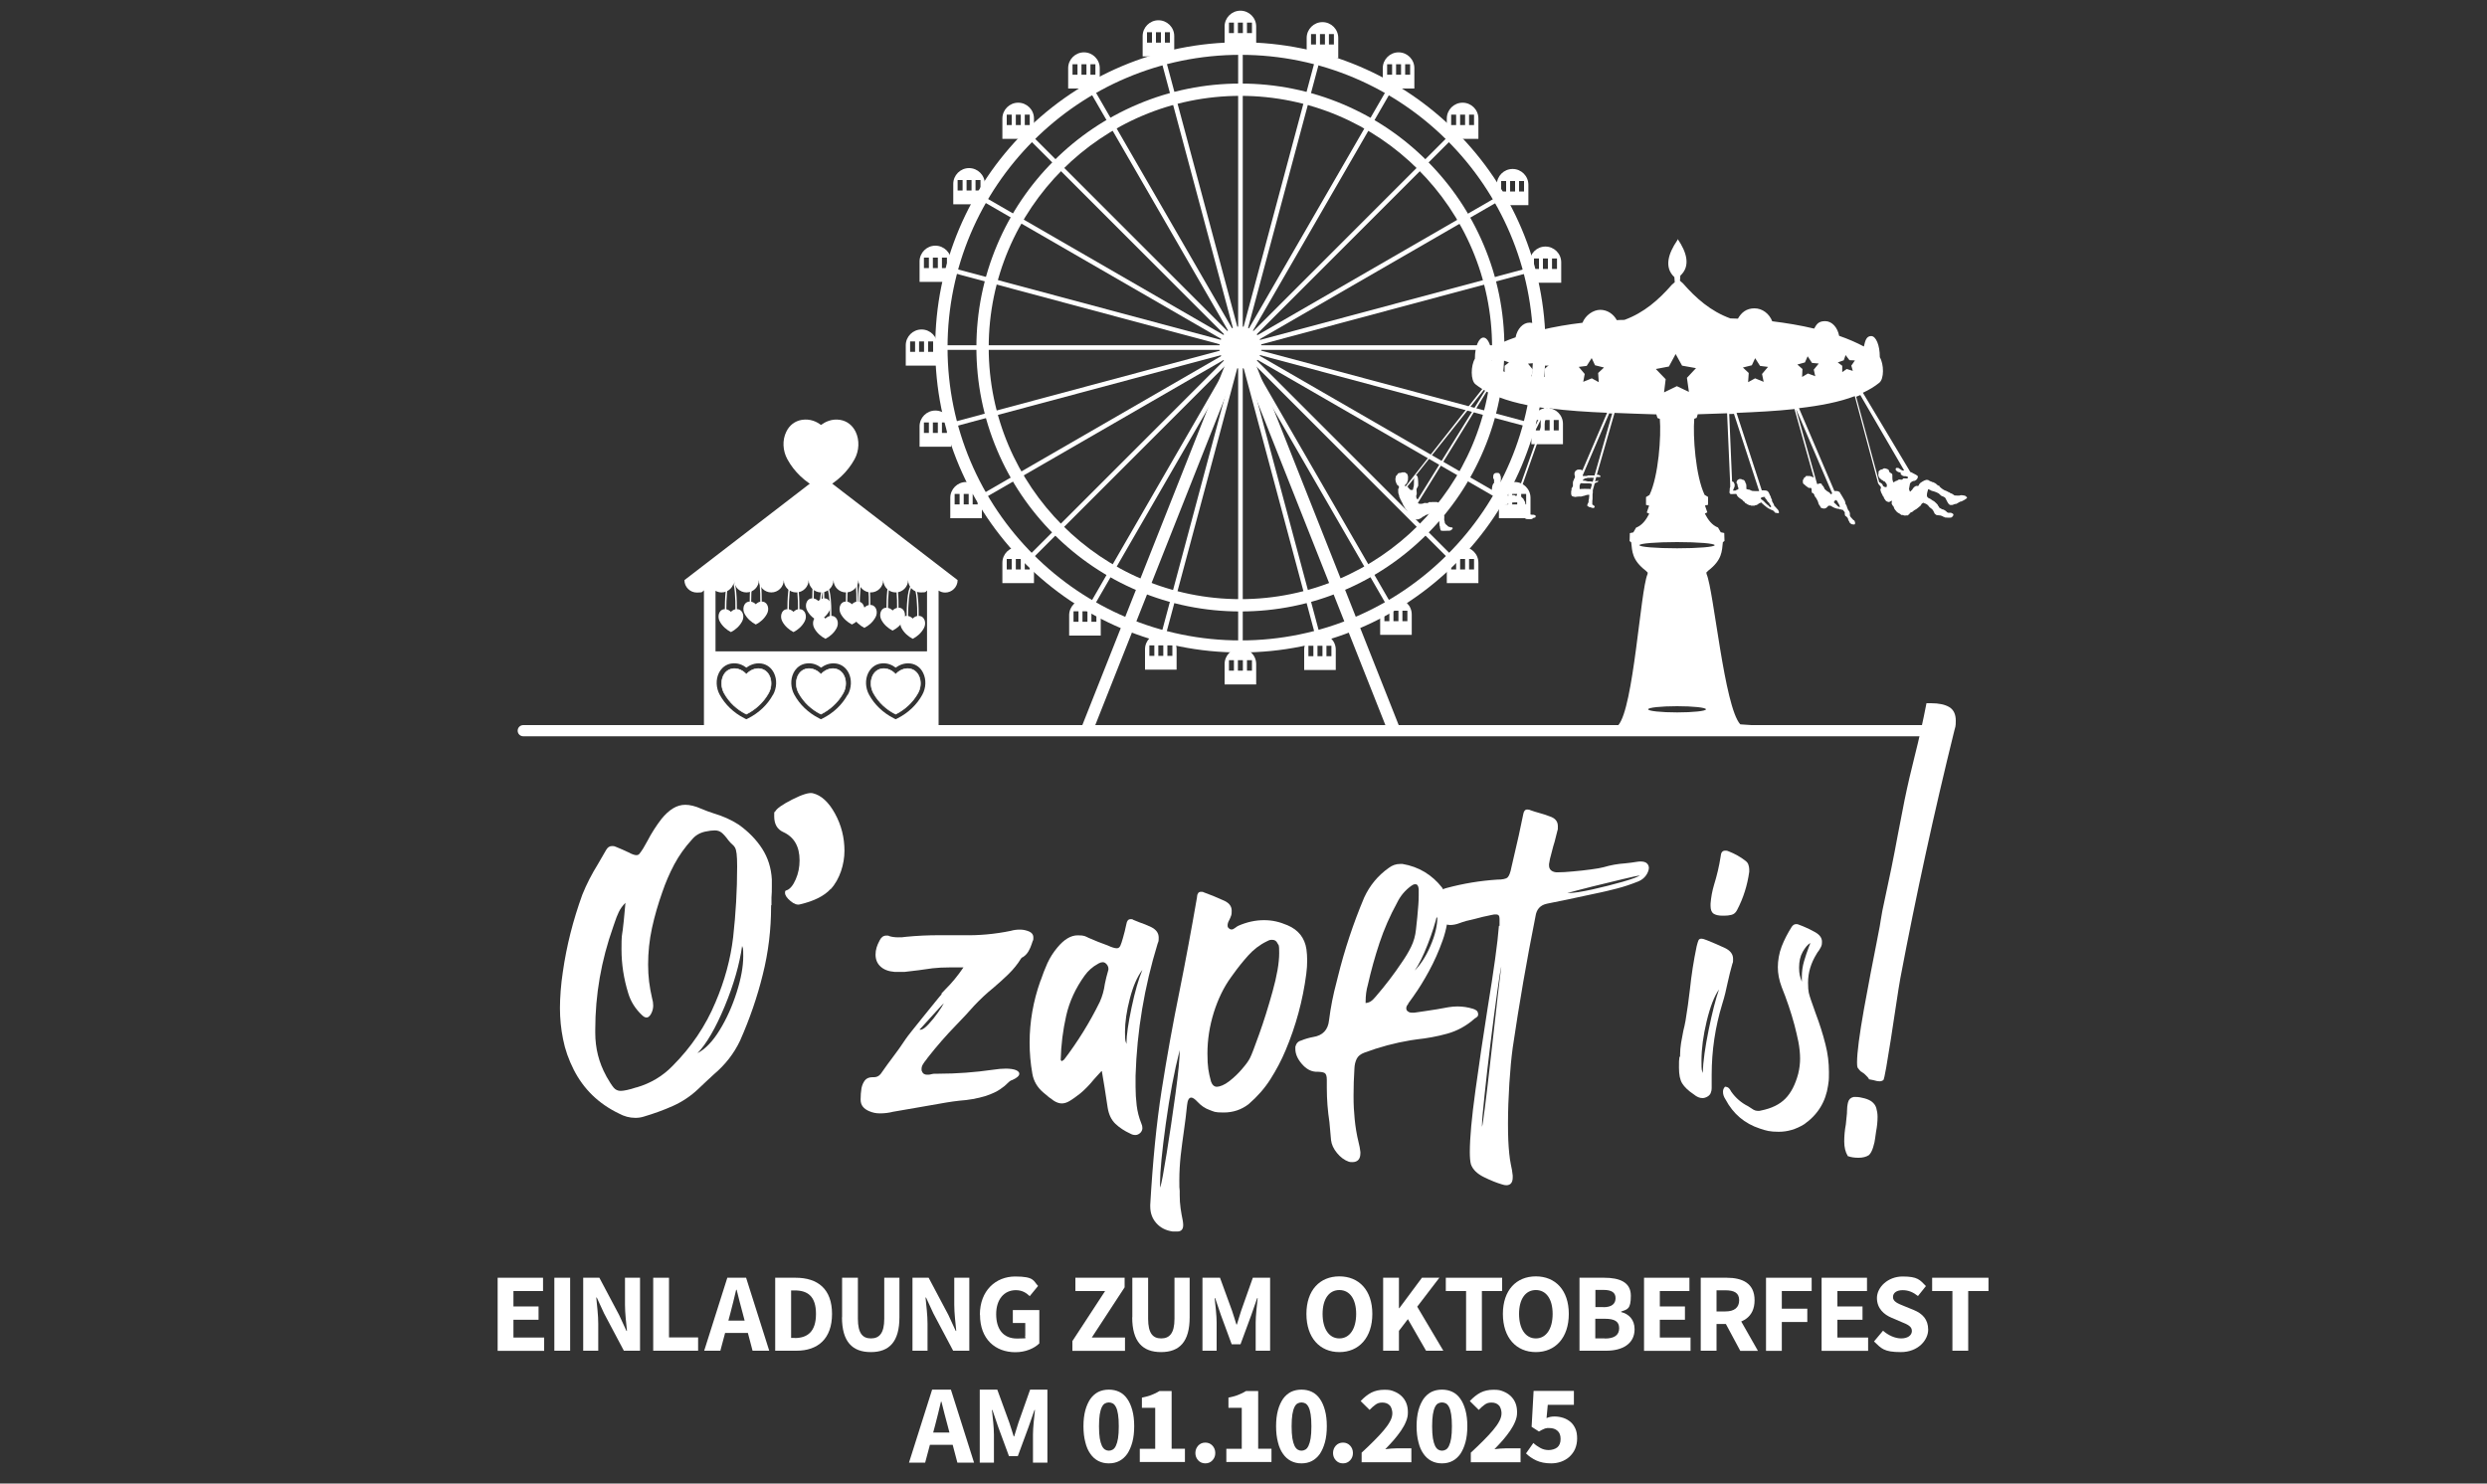 <?xml version="1.0" encoding="UTF-8"?>
<svg xmlns="http://www.w3.org/2000/svg" id="Ebene_1" version="1.1" viewBox="0 0 2000 1193.2">
  <rect x="0" y="0" width="2000" height="1193.2" fill="#333333" stroke="none"/>
  <defs>
    <style>
      .st0 {
        stroke-width: .5px;
      }

      .st0, .st1 {
        stroke: #fff;
        stroke-miterlimit: 10;
      }

      .st0, .st1, .st2 {
        fill: #fff;
      }

      .st1 {
        stroke-width: .7px;
      }
    </style>
  </defs>
  <g id="O_zapft_is_Kopie">
    <g>
      <path class="st2" d="M620.1,728v.9c0,18.8-2.2,37.1-6.7,55-4.4,17.9-10.5,35.6-18.2,53-4.9,10.4-11.9,19.4-21.1,27.2-4.2,3.8-8.3,7.7-12.5,11.7-6.1,5.8-12.9,10.3-20.4,13.7-7.6,3.4-15.4,6.2-23.5,8.6-2.2.7-4.5,1-6.7,1-4.7,0-9.1-1.2-13.3-3.5-16.2-7.8-28.3-19.5-36.3-35.2-4.1-8.1-7-16.3-8.6-24.6-1.7-8.3-2.5-16.6-2.5-25s.8-19.2,2.3-28.9c3-21.2,8.3-41.9,15.7-62.3,3.4-8.5,7.6-16.6,12.5-24.5,2.2-3.8,4.4-7.6,6.6-11.4,1.2-2.1,2.7-3.2,4.7-3.2s2.1.2,3.4.7c1.7.7,3.3,1.4,5,2.1,1.6.8,3.2,1.5,4.8,2.2,2.9,1.6,5.1,2.3,6.4,2.3s2-.4,2.7-1.3,1.7-2.3,2.9-4.2c1.2-2.1,2.3-4.1,3.4-6,3.2-6.2,7-12.1,11.3-17.7,3-3.7,6.1-6.5,9.2-8.4s6.4-2.9,9.9-2.9,8,1,12.6,3.1c3.5,1.5,7.1,2.8,10.8,4,7,2.1,13.6,5,19.6,8.9,7.8,5.6,14.1,12,18.8,19.3s7.3,15.6,7.8,24.8c0,1.9,0,3.7,0,5.4,0,3,0,6.1-.3,9.1,0,2.1,0,4.1,0,6.2h-.3q0,0,0,0ZM503,726.1c-2.3,2.3-4.2,4.9-5.4,7.5-1.3,2.7-2.3,5.4-3.2,8.1-.4,1.3-.8,2.5-1.3,3.8-9.6,27-14.4,54.5-14.4,82.6v2.6c0,12.2,2.8,23.8,8.8,34.7,0,.2.2.4.3.6,2.3,4.1,4.2,7,5.7,8.8s3.4,2.6,5.7,2.6,6.9-.9,12.5-2.8h.3c11.2-3.3,20.8-9,28.7-17.1,15.2-15.2,26.8-32.4,34.7-51.4,7.3-17.1,12.1-34.6,14.2-52.4,2.1-18.9,3.2-37.8,3.2-56.7s-2.3-14.9-7-21.1c-2.1-2.9-4-5-5.5-6.2s-3.3-1.8-5.5-1.8-4.5.3-7.8,1c-4.4,1-7.9,3.1-10.5,6.3-5.8,6.3-10.5,13-14.3,20.1-3.8,7.2-7,14.6-9.6,22.3-3.4,9.6-6.2,19.2-8.3,28.9s-3.1,19.4-3.1,29.3,1.1,18,3.2,27.1c.6,2,.9,3.9.9,5.9s-.5,4.3-1.6,6.4c-1.2,2.2-2.4,3.2-3.7,3.2s-2.3-.6-3.7-1.9c-5.4-5.1-9.1-11-11.1-17.7-3.6-11.6-5.4-23.3-5.4-35.2s.3-10.4,1-15.7c.6-4.9,1.1-9.7,1.5-14.5.2-2.5.4-5.1.7-7.6v.3h0ZM596.8,760.8c-2.1,14.8-6.7,31-14,48.6-7.3,17.5-14.6,30.1-21.9,37.7,6.3-3.3,12.3-9.5,17.9-18.7,5.6-9.1,10.1-19.2,13.6-30.2s5.3-20.7,5.3-29-.3-5.9-.9-8.3h0q0,0,0,0Z"></path>
      <path class="st2" d="M667.9,715.1c-5.2,5.6-13.4,9.7-24.6,12.3-2.2.6-4.8-.3-7.6-2.7-2.9-2.4-4.4-4.6-4.4-6.6s.5-1.7,1.5-2.1c2.6-1,5-3.9,7.1-8.7s3.1-9.9,3.1-15.3c0-11.2-4.4-18.8-13.2-22.8-4.8-2.2-7.2-6.4-7.2-12.6s.2-2.6.6-3.6c1.2-2.6,5.9-5.9,14-10s13.5-5.7,16.4-5c6.8,1.6,12.8,7.1,17.9,16.4,5.1,9.3,7.6,19.3,7.6,29.9s-3.7,22.9-11.1,30.9h0Z"></path>
      <path class="st2" d="M757,799.2c1.1-1.2,2.1-2.3,3.2-3.4,5-4.9,9.9-10.8,14.6-17.7h-3.1c-2.8,0-5.6,0-8.2,0-4.7,0-9.2.2-13.6.7-7.4,1.1-14.9,2.1-22.4,2.9-1.1,0-2.2,0-3.4,0s-3.1,0-4.7,0c-4.9-.4-8.6-1.8-11.3-4.3s-4-5.7-4-9.6,1.1-7.4,3.4-11.6c1.2-2.4,2.9-3.7,5.3-3.7s1.4,0,2.2.4c2.3.7,4.7,1,7.2,1s4.1,0,6.2-.4c9-.9,18-1.3,27-1.3h19c13,.3,25.8-.9,38.4-3.5,2.4-.7,4.8-1,7.2-1s4.1.3,6.2,1c3.2,1,4.8,2.7,4.8,5.3s-.2,2-.6,3.1c-.3.7-.5,1.4-.7,2.1-.7,2.1-1.5,4-2.6,5.9s-2.6,3.5-4.6,4.8c0,0-.2,0-.3,0-.4.3-.7.6-1,.9-2.9,4.7-6.3,8.9-10.2,12.7s-7.8,7.3-11.9,10.8c-5.6,4.5-10.8,9.4-15.7,14.6-4.6,5.2-9.3,10.3-14.1,15.2-8.2,8.4-15.9,17.2-23.1,26.4-.4.6-.8,1.2-1.3,1.8-1,1.2-1.9,2.4-2.6,3.6-.8,1.2-1.2,2.5-1.2,3.9s0,1.2.3,1.8c.4,1.1,1,1.8,1.7,2.2s1.5.6,2.4.6,2.2,0,3.4-.4c1.1-.3,2.1-.4,3.1-.4s1.8,0,2.8,0c14.5,0,29.2-1.1,43.8-3.2,3.9-.6,7.3-.9,10.3-.9s6.3.4,8.1,1.2,2.7,1.8,2.7,2.9c0,1.7-1.9,3.4-5.7,5.1-1.1.2-2.3,1.1-3.8,2.6-1.3,1.4-3.2,3-5.9,4.8-2.7,1.9-6.6,3.7-11.6,5.4-6.9,2.1-14,3.3-21.2,3.8-3.6.4-7.2.9-10.7,1.5-7.1,1.2-14.2,2.4-21.2,3.7-7.1,1.3-14.3,2.5-21.4,3.7h0c-3.5.9-7,1.3-10.5,1.3s-5.9-.6-8.8-1.8c-2.1-.9-3.8-2.1-5-3.6s-1.8-3.4-1.8-5.6v-.4c0-2.9.2-5.9.7-8.9.5-2.4,1.4-4.5,2.7-6.2s3.4-2.6,6.2-2.6h1c1.6,0,2.9-.4,4-1.2s2-1.9,2.8-3.2c2.6-3.8,5.4-7.6,8.2-11.3,3.7-4.9,7.3-9.9,10.7-15.1.5-.8,2.1-2.9,4.8-6.3s5.8-7.3,9.3-11.6,6.6-8.2,9.4-11.6c2.8-3.5,4.6-5.6,5.4-6.5l-.2-.3h0ZM739.7,828.2c.2,0,.4,0,.6,0,1.6,0,3.7-1.5,6.4-4.4s5.3-6.1,7.6-9.4,3.9-5.8,4.7-7.5c0,0-.7.6-1.8,1.8s-2.4,2.7-4.1,4.5c-1.7,1.8-3.4,3.7-5.1,5.6-2.2,2.4-4.2,4.6-5.8,6.4s-2.5,2.7-2.6,2.7v.2q0,0,0,0Z"></path>
      <path class="st2" d="M885.6,861.7c-2.1,2.3-4.2,4.5-6,6.6-3.5,4.3-7.1,8-10.8,11.1-3.3,2.6-6.1,4.6-8.4,6-2.3,1.4-4.5,2.1-6.5,2.1s-4.2-.7-6.5-2.2-5.1-3.7-8.4-6.6c-4.9-4.2-7.8-9.2-8.8-15.1-1.5-8.4-2.2-16.7-2.2-25,0-16.8,2.9-33.3,8.6-49.4,0-.2.2-.4.3-.6,1.6-4.8,3.4-9.4,5.4-13.9,2.1-4.5,4.7-8.7,8.1-12.7,5.3-6.4,10.7-9.7,16.3-9.7s5.8.7,8.9,2.1c5,2.2,10,4.2,15.1,6,3.4,1.6,5.9,2.3,7.3,2.3s2.2-.6,2.9-1.9c.6-1.3,1.3-3.3,2.1-6.2,1.1-3.7,2-7.5,2.8-11.3.4-2.6,1.5-4,3.4-4s1.5.2,2.3.6c1.6.6,3.1,1.2,4.7,1.9,3.2,1.1,6.3,2.3,9.4,3.8,4.1,2,6.2,4.8,6.2,8.5s-.3,3.1-.9,5c-10.6,34.6-16.6,70-17.7,106.2,0,3,0,6,0,8.9,0,5,.3,9.9.9,14.9.6,4.9,1.8,9.7,3.7,14.4.6,1.3.9,2.5.9,3.8s-.5,2.6-1.6,3.8c-1.3,1.2-2.6,1.8-4.1,1.8s-2.8-.4-4.2-1.2c-4.6-2.1-8.5-4.7-11.8-7.8-3.3-3.2-5.3-7.4-6.2-12.8-.8-5.2-1.6-10.6-2.5-16.3-.7-4.1-1.4-8.5-2.2-13.2h-.4ZM853.8,853.5c.4-.2.7-.4,1-.6.4-.2.7-.4.9-.6,11.1-14.6,20.7-30.1,28.7-46.4,2.1-4.6,3.4-9.4,4.1-14.5.7-3.6,1.6-7.1,2.6-10.5.2-.6.3-1.1.3-1.6,0-1.9-.9-3.5-2.6-4.8-.7-.4-1.3-.6-1.9-.6-1.1,0-2.1.3-3.2.9-.2.2-.4.3-.7.4-4.3,2.3-7.9,5.5-10.7,9.4-7.3,10.1-12.3,20.9-14.9,32.4-2.6,11.5-4.1,23.3-4.4,35.4,0,0,0,.3.4.6,0,.2.2.4.4.6h0c0,0,0-.1,0-.1ZM918.6,780.2c-4.1,5.4-7.4,13-10,23s-3.9,18.8-3.9,26.7.4,7.2,1.2,9.8v-.7c0-6.3,1.4-15.9,4.1-28.7,2.7-12.8,5.6-22.8,8.6-30h0q0,0,0,0Z"></path>
      <path class="st2" d="M962.6,721.1c.3-2.5,1.3-3.8,3.1-3.8s1.5,0,2.3.4c5.2,1.9,10.3,3.9,15.2,6.2,4.9,1.9,7.3,4.7,7.3,8.6s-.4,3.6-1.2,5.9c-.2.6-.5,1.2-.9,1.9-.8,1.4-1.2,2.7-1.2,4s.3,1.7,1,2.3c.7.7,1.4,1,2.2,1s1.2-.2,1.8-.6,1.2-.8,1.8-1.2c.7-.6,1.4-1,2.1-1.3,6.7-2.9,13.5-4.4,20.4-4.4s12.5,1.4,18.9,4.1c8.7,3.7,13.8,10.1,15.2,19.2.4,2.9.6,6,.6,9.1s-.2,7.1-.7,10.7c-2.8,21.5-8.4,42-16.7,61.7-3.4,8.1-7.5,15.8-12.2,23.2s-10.6,14-17.5,20c-5.9,4.5-12.5,6.7-20.1,6.7s-7.5-.7-11.2-2-6.9-3.5-9.7-6.5c-2.1-2.3-3.9-3.5-5.1-3.5-1.9,0-3,2.1-3.4,6.2-.7,6.8-1.5,13.6-2.5,20.4-1,6.6-1.8,13.3-2.6,19.9-.7,6.6-1.1,13.3-1.1,19.9s0,5.7.3,8.5c0,1.2,0,2.3,0,3.5,0,3.6.2,7.2.7,10.6.5,3.5,1.1,6.9,1.8,10.2.2,1.3.3,2.4.3,3.4,0,3.7-1.9,5.4-5.7,5.1-.9,0-1.8,0-2.8,0-5.5-.8-9.8-3-13.1-6.7s-4.9-8.2-4.9-13.5v-1.2c2-34.8,5-65.6,9.2-92.4s9-53.4,14.4-79.8c4.6-22.9,9.3-48.1,14.1-75.7h0ZM933.1,954.8c1-3,2.7-12.1,5.1-27.1,2.4-15,4.8-31,7.1-47.9s3.4-28.6,3.4-35.2c-4.4,17.1-8.1,36.8-11.2,59.3s-4.6,38.2-4.6,47.4,0,2.5,0,3.5h.1ZM973.8,869.7c1,2.9,2.6,4.4,4.8,4.4s6.2-1.5,10-4.5,7.3-6.3,10.4-10c3.1-3.6,5.2-6.5,6.3-8.8,1.2-2.3,3.6-8.7,7.3-19s7.3-21.8,10.8-34.4c3.5-12.6,5.3-22.9,5.3-30.8s-.4-5.8-1.3-7.8-2.3-2.9-4.4-2.9-2.6.4-4.2,1.2c-5.8,2.8-10.8,6.7-15.1,11.5s-8.3,9.8-12,15c-.5.8-1,1.5-1.6,2.2-6,8.2-10.6,17.8-14,28.6-3.4,10.9-5.1,21.9-5.1,32.9s.9,15.1,2.8,22.3h0q0,0,0,0Z"></path>
      <path class="st2" d="M1137.1,800.7c-.8,1.1-1.6,2.2-2.3,3.2-.8,1.1-1.6,2.2-2.3,3.2,0,0,0,.2,0,.3-.5.6-.9,1.2-1.2,1.8s-.4,1.2-.4,1.9.2,1.2.6,1.8c1.1,1.1,2.3,1.6,3.7,1.6s1.4,0,2.2,0c3-.5,6-.9,8.9-1.3,6.2-.9,12.5-1.9,18.6-3.1,2.4-.4,4.8-.6,7.2-.6,4.2,0,8.3.6,12.5,1.9,1.1.3,2,.8,2.8,1.4s1.2,1.6,1.3,2.9v.4c0,.6-.2,1.1-.6,1.5s-.9.9-1.5,1.2-.7.4-1,.7c-6.6,5.8-13.9,9.7-21.8,11.9s-16.1,3.7-24.5,4.6c-1.6.3-3.2.5-4.8.7-12.7,2.1-25.1,5.4-37.4,10-2.9,1.1-5,2.7-6.1,5s-1.7,4.8-1.8,7.8c-.5,7.3-.7,14.7-.7,22.1s.3,12.3.9,18.5,1.6,12.4,3.1,18.5c.7,2.6,1.2,5.3,1.5,7.9v1c0,4.7-2.1,7.1-6.3,7.2-1,0-2.1,0-3.2-.4-3.4-1.2-6.5-3.5-9.3-6.9s-4.4-6.9-4.8-10.4c-.4-4.9-.8-9.7-1.3-14.5-1.4-9.1-2.1-18.3-2.1-27.5s0-3,0-4.5v-2.1c0-2.9-.6-4.7-1.8-5.4-1.2-.7-3.6-1-7.3-1-4-.3-7.7-2.4-11.1-6.4s-5.1-8-5.1-11.9,0-1.2,0-1.8c.7-2.7,2.2-4.4,4.7-5,3.1-1.3,6.3-2.2,9.5-2.8,7.8-1.2,12.1-5.7,12.9-13.6,1.3-10.3,3.3-20.5,6-30.5.4-1.4.7-2.7,1-4,5.4-22,12.5-43.3,21.2-64,4.5-9.8,11.1-17.8,19.9-24,2.8-2.1,5.8-3.1,8.9-3.1s1.4,0,2.1,0c13,2.2,23.6,8.6,31.8,19,3.3,5.3,5,11.3,5,18.2s-1.5,15.7-4.6,24.4-6.7,16.8-10.9,24.5c-4.2,7.7-8.2,14.2-12,19.5l-.2.2h0ZM1098,806.8c1.9-.2,3.3-.7,4.5-1.5,1.1-.8,2.1-1.7,2.9-2.7.3-.4.6-.7.9-1,7.7-8.9,14.8-18.2,21.2-27.8,2.7-3.9,5.2-8,7.3-12.3,2.1-4.3,3.4-8.9,3.9-13.9.8-6.6,1.4-13.2,1.9-19.8.2-2.5.3-5.1.3-7.8s0-3.2,0-4.8c-.2-2.6-1.1-4-2.6-4s-2,.4-3.4,1.3c-5,3.6-8.8,8.2-11.4,13.6-5.7,10.4-10.4,21.1-14.1,32.2s-6.8,22.3-9.4,33.8c-1.2,4.1-1.8,8.6-1.8,13.6v1.2h0q0,0,0,0ZM1137.1,781.2c5.1-5,9.5-11.7,13.2-20.3,3.7-8.5,5.6-16.3,5.6-23.2s0-1.7,0-2.5c-1.5,6.6-4,14.7-7.7,24.2s-7.3,16.8-10.9,21.8h0Z"></path>
      <path class="st2" d="M1205.9,744.7c0-.9,0-1.7,0-2.5,0-1.3,0-2.3,0-3.2s-.2-2.1-.6-2.6c-.4-.6-1.2-.9-2.3-.9s-2,0-3.4.4c-5,1-9.4,2-13.2,3.1-2,.5-4.2,1-6.7,1.6-.5,0-.9.2-1.3.4-1.6.4-3.1.9-4.7,1.5-2.6,1-5.2,1.5-7.6,1.5s-6.5-1.3-9.2-4c-2.2-2.9-3.4-6.2-3.4-9.7s.5-5.5,1.5-8.3c1.3-4.3,4.2-6.9,8.8-7.9,13.1-3.5,26.4-5.7,40-6.6,4.5,0,7.3-.6,8.6-1.8,1.2-1.2,2.3-4,3.1-8.3.7-3,1.4-6.1,2.1-9.1,2.6-10.9,5.1-22,7.3-33.1.4-2.7,1.5-4.1,3.2-4.1s1.7.2,2.8.6c2.2.8,4.5,1.5,6.7,2.1,2.9.8,5.8,1.7,8.6,2.8,4.4,1.4,6.6,4,6.6,7.9s0,2.1-.3,3.4c-.7,3-1.5,6.1-2.3,9.1-.8,2.5-1.5,5-2.1,7.5-.2.8-.4,1.6-.6,2.3-.8,2.6-1.4,5.4-1.8,8.2v1c0,3.2,1.9,5.1,5.6,5.6h1.8c2.8,0,6.8-.2,11.8-.7,5-.4,9.9-1,14.5-1.6s8-1.2,10.2-1.8c5.7-1.7,11.4-2.7,17.3-3.1,3.1-.3,6.2-.7,9.2-1.2,1.2-.2,2.2-.3,3.2-.3,2.3,0,4.1.5,5.1,1.5,1.1,1,1.6,2.3,1.6,3.7s-.8,4-2.3,6c-1.5,2.1-3.5,3.7-6.1,4.8-5.8,2.3-11.6,4.3-17.5,5.8s-10.1,2.5-12.5,3c-3.4.7-6.8,1.4-10.3,2.2-10.9,2.4-21.9,4.7-33,6.9-5.6,1.1-8.7,4.5-9.5,10.3-7,35-13.1,70.2-18.3,105.6-1.1,8-2,17.6-2.7,28.6-.7,11.1-1.1,21.9-1.1,32.4s.3,17,1,24c.3,3,.7,6,1.3,8.9.7,2.9,1.2,5.9,1.5,8.9v1.5c0,4.1-1.7,6.2-5,6.3-1.1,0-2.3-.2-3.7-.7-4.1-1.2-8.9-3.1-14.4-5.8s-9-6.1-10.5-10.3c-.6-2.2-.9-5.5-.9-9.8,0-11.3,1.5-27.8,4.5-49.5s6.2-43.6,9.7-65.6c5.1-31.2,8.2-53.5,9.2-66.9h.3ZM1207.5,776.5c-.7,2.5-1.9,9.7-3.5,21.6-1.7,11.9-3.4,25.4-5.3,40.5s-3.5,29.1-4.8,41.9c-1.4,12.8-2.1,20.9-2.1,24.3s0,1.5,0,1.5c.4-1.1,1.2-6.4,2.4-16,1.2-9.6,2.6-21.2,4.1-34.7s3-26.7,4.5-39.6c1.1-9.8,2-18.2,2.9-25.3.8-7.1,1.4-11.8,1.7-14.1h0q0,0,0-.1ZM1318.8,704.1c-1.7.2-6.3,1.2-13.8,3-7.6,1.8-15.7,3.8-24.3,5.9-8.6,2.2-15.4,3.9-20.3,5.3h.7c4.2,0,10.7-1,19.4-2.9,8.7-2,16.9-4,24.5-6.2s12.2-3.9,13.8-5.1h0Z"></path>
      <path class="st2" d="M1351.1,850v-1.8c0-3.1.3-6.2.8-9.4.5-3.1,1.1-6.3,1.8-9.7.7-2.7,1.3-5.5,1.8-8.3,1.4-8.3,2.5-16.6,3.5-25,1.2-11.6,3-23.1,5.4-34.6.5-2.1,1-3.7,1.4-4.7s1.2-1.5,2.3-1.5,2.6.4,4.5,1.2c5,2,9.9,4.1,14.8,6.4,4.2,2.1,6.3,4.9,6.3,8.6s-.2,2.6-.6,4.1c-1.4,4.9-2.6,9.8-3.7,14.8-1.2,5.9-2.6,11.7-4.4,17.4-5.7,18.6-8.5,37.6-8.5,57s0,5.3,0,7.9v.7c0,.7,0,1.4,0,2.1,0,1.3-.2,2.5-.7,3.7-.4,1.2-1.3,2.3-2.7,3.1-1.4.8-2.7,1.2-4,1.2-2.3,0-4.6-1-6.9-2.9-4.5-3-7.6-6-9.4-8.9s-2.6-7.1-2.6-12.6,0-5.5.4-8.9h.3c0,0,0,.1,0,.1ZM1369.3,862.8c.3-8.9,1.9-20.4,4.8-34.6s5.7-25,8.3-32.4c-3.8,5.4-7.1,13.9-9.9,25.5s-4.2,22.2-4.2,31.6.3,7.1.9,10h0q0,0,0,0ZM1385.2,736.5c-3.3,0-5.7-.6-7.3-1.7-1.5-1.1-2.3-3.2-2.3-6.1s0-1.2,0-1.9c.4-5.1,1.3-10.1,2.8-15.1,2.3-7.4,4.1-15,5.3-22.7.2-3.2,1.4-4.8,3.5-4.8s1.9.2,3.1.6c4.8,1.9,9.2,4.3,13.3,7.5,1.2.9,2,1.9,2.4,3.1.4,1.2.7,2.5.7,3.7s0,1.4,0,2.1c-1.5,10.8-4.7,21.1-9.8,30.8-1.1,2.1-2.5,3.3-4.4,3.8s-3.8.7-5.9.7h-1.5.1Z"></path>
      <path class="st2" d="M1387.4,874.1c1.3,0,2.2.5,2.9,1.1.6.6,1.1,1.3,1.5,2.1.2.3.3.5.4.7,3.6,5.1,8.1,9,13.5,11.7,1.6,1,3.1,2,4.5,2.9,1.1.6,2.2.9,3.4.9s1.8,0,2.6-.3c8.5-1.7,15-4.9,19.6-9.6s8-11.4,10.3-20c1-4.1,1.5-8.2,1.5-12.2s-.5-9.1-1.4-13.6-2-8.9-3.1-13.3c-2.8-10.4-6.3-20.7-10.3-30.6-2.1-5.6-3.1-10.9-3.1-16s1-11.3,3.1-16.7,4.8-10.6,8.1-15.8c1-1.4,2.1-2.1,3.4-2.1s1.4,0,2.2.4c1.1.5,2.2.9,3.4,1.3,3.3,1.4,6.5,2.9,9.7,4.7,3.7,2.1,5.6,4.6,5.6,7.8s-.6,3.7-1.8,5.9c-.5.9-1.1,1.8-1.8,2.6-.2.4-.4.8-.7,1.2-4.6,7.4-6.9,15.1-6.9,23.1s.8,9.1,2.3,13.9c1.3,3.6,2.5,7.2,3.8,10.8,3.1,8.2,5.8,16.6,7.9,25,1.9,7.4,2.8,14.8,2.8,22.3s-.2,7.2-.7,10.8c-1.9,13.1-8.3,23.5-19.3,31.2-6.5,4-13.3,6-20.4,6s-10.2-.9-15.2-2.6c-12.2-4-21.4-11.8-27.5-23.3-1.4-2.1-2.1-4.1-2.1-6.2s.6-2.9,1.8-4.4v.3h0ZM1455.6,758.6c-2,1.2-3.9,3.5-5.9,7s-2.9,7.7-2.9,12.7.7,7.3,2.2,11.3c0-1.3,0-2.5,0-3.8,0-4.5.6-8.7,1.8-12.7,1.2-4,2.4-7.8,3.8-11.3.4-1.1.8-2.1,1.2-3.1h0Z"></path>
      <path class="st2" d="M1485.9,929.7c-1.9-3.1-2.8-7-2.8-11.6s.4-9,1.3-13.8c.4-3.3.7-6.3.9-9.1v-.9c0-2.9.3-5.5.9-7.8s2.1-3.7,4.5-4.2c.5,0,1.1,0,1.8,0,2.1,0,4.3.4,6.9,1.1,2.5.7,4.5,1.6,5.9,2.7,1.8,1.4,3,3.1,3.6,5.2s1,4.4,1,7c0,3.8-.4,7.8-1.2,11.9-.3,1.7-.5,3.3-.7,5-.2,2.2-.8,4.8-1.7,7.7-.9,2.9-2.1,5-3.4,6.2-2.2,1.4-5,2.1-8.3,2.1s-6-.4-8.5-1.3h-.2c0,0,0-.1,0-.1ZM1549.2,565.6c1.3,0,2.5,0,3.7,0,6.4,0,11.4,1.1,14.8,3.2,3.4,2.1,5.1,5.8,5.1,10.8s-.4,5.1-1.2,8.2c-16.2,65.6-30.7,132-43.4,199.1-.7,3.6-1.9,11.4-3.7,23.3-1.2,8.2-2.5,16.7-3.9,25.6-1.4,8.8-2.7,16.4-3.7,22.6-1.1,6.3-1.9,9.7-2.3,10.3-1,.7-2,1-3.1,1s-2.5-.2-3.7-.6c-.6-.2-1.1-.3-1.6-.4-1.7-.4-2.7-.6-3.1-.6h-.2c0-.3,0-.5-.2-.8s-.5-.7-1-1.2l-2.3-2.3c-.2,0-.3-.2-.4-.3l-.3-.3c-.3,0-.6-.3-.9-.6l-1.6-1c-.5-.6-.9-1-1.2-1.4-.3-.3-.6-.7-.8-1-.2-.3-.4-.5-.4-.6-.3-.8-.4-2.1-.4-4,0-8,1.9-22.4,5.6-43.2,3.8-20.8,7.2-38.7,10.2-53.6,1.1-5.9,1.9-10.2,2.5-13,.3-1.5.5-2.9.7-4.4.8-5.2,1.8-10.5,3.1-16.1,3.8-17.3,7.4-34.9,10.7-52.9,1.8-9.5,3.6-18.8,5.4-27.8,2.5-12.2,5.3-24.1,8.2-35.6,3.5-13.8,6.6-27.8,9.4-42.2h0q0,0,0-.1Z"></path>
    </g>
    <g>
      <path class="st2" d="M400.2,1027.7h36.5v10.7h-23.8v12.4h20.2v10.7h-20.2v14.3h24.7v10.7h-37.4v-58.8h0Z"></path>
      <path class="st2" d="M445.8,1027.7h12.7v58.7h-12.7v-58.7Z"></path>
      <path class="st2" d="M469,1027.7h13l15.9,30,5.9,12.8h.4c-.6-6.2-1.6-14.2-1.6-21.1v-21.7h12.1v58.7h-13l-15.9-30-5.9-12.8h-.4c.6,6.4,1.6,14.1,1.6,21v21.8h-12.1v-58.7h0Z"></path>
      <path class="st2" d="M525.3,1027.7h12.7v48h23.4v10.7h-36.1v-58.7h0Z"></path>
      <path class="st2" d="M584.9,1027.7h15.1l18.6,58.7h-13.4l-7.9-30c-1.7-5.9-3.3-12.8-4.9-19h-.4c-1.5,6.3-3.1,13.1-4.7,19l-8,30h-13l18.6-58.7h0ZM578.4,1062.2h28.1v9.9h-28.1v-9.9Z"></path>
      <path class="st2" d="M623.4,1027.7h16.4c17.9,0,29.3,9.1,29.3,29.1s-11.4,29.6-28.6,29.6h-17.1v-58.7h0ZM639.1,1076.2c10.3,0,17.1-5.2,17.1-19.4s-6.7-18.9-17.1-18.9h-2.9v38.2h2.9Z"></path>
      <path class="st2" d="M677.2,1059.5v-31.8h12.7v33c0,11.8,3.9,15.8,10.5,15.8s10.7-4,10.7-15.8v-33h12.2v31.8c0,19.6-8.1,28-23,28s-23.2-8.4-23.2-28h0Z"></path>
      <path class="st2" d="M733.8,1027.7h13l15.9,30,5.9,12.8h.4c-.6-6.2-1.6-14.2-1.6-21.1v-21.7h12.1v58.7h-13l-15.9-30-5.9-12.8h-.4c.6,6.4,1.6,14.1,1.6,21v21.8h-12.1v-58.7h0Z"></path>
      <path class="st2" d="M788,1057.4c0-19.4,12.8-30.7,28.4-30.7s14.5,3.6,18.4,7.6l-6.7,8.2c-2.9-2.7-6.1-4.8-11.2-4.8-9.3,0-15.8,7.3-15.8,19.3s5.6,19.6,16.8,19.6,5.1-.7,6.6-1.9v-10.6h-10v-10.4h21.3v26.8c-4,4-11.1,7.1-19.2,7.1-16.1,0-28.5-10.4-28.5-30.1h0Z"></path>
      <path class="st2" d="M862.3,1078.8l26.4-40.4h-23.9v-10.7h39.6v7.7l-26.4,40.4h26.7v10.7h-42.3v-7.7h0Z"></path>
      <path class="st2" d="M910.6,1059.5v-31.8h12.7v33c0,11.8,3.9,15.8,10.5,15.8s10.7-4,10.7-15.8v-33h12.2v31.8c0,19.6-8.1,28-23,28s-23.2-8.4-23.2-28h0Z"></path>
      <path class="st2" d="M967.2,1027.7h13.9l9.7,26.6c1.2,3.5,2.3,7.3,3.5,11h.4c1.2-3.7,2.2-7.5,3.4-11l9.4-26.6h13.9v58.7h-11.6v-22.6c0-5.7,1-14.1,1.6-19.7h-.4l-4.8,13.8-8.6,23.3h-7.1l-8.6-23.3-4.7-13.8h-.4c.6,5.6,1.6,14,1.6,19.7v22.6h-11.4v-58.7h.2,0Z"></path>
      <path class="st2" d="M1050.6,1056.8c0-19.1,10.8-30.2,26.5-30.2s26.5,11.1,26.5,30.2-10.8,30.7-26.5,30.7-26.5-11.5-26.5-30.7ZM1090.6,1056.8c0-12-5.2-19.2-13.5-19.2s-13.5,7.2-13.5,19.2,5.2,19.7,13.5,19.7,13.5-7.7,13.5-19.7Z"></path>
      <path class="st2" d="M1112.3,1027.7h12.7v24.5h.3l18.2-24.5h14l-17.8,23.3,21,35.4h-13.9l-14.6-25.4-7.2,9.4v16h-12.7v-58.7h0Z"></path>
      <path class="st2" d="M1179,1038.4h-16.3v-10.7h45.3v10.7h-16.3v48h-12.7v-48Z"></path>
      <path class="st2" d="M1208.6,1056.8c0-19.1,10.8-30.2,26.5-30.2s26.5,11.1,26.5,30.2-10.8,30.7-26.5,30.7-26.5-11.5-26.5-30.7ZM1248.6,1056.8c0-12-5.2-19.2-13.5-19.2s-13.5,7.2-13.5,19.2,5.2,19.7,13.5,19.7,13.5-7.7,13.5-19.7Z"></path>
      <path class="st2" d="M1270.2,1027.7h19.8c12.2,0,21.5,3.4,21.5,14.5s-3,10.9-7.8,12.7v.4c6.1,1.5,10.8,6,10.8,13.8,0,11.9-10,17.3-22.8,17.3h-21.5v-58.7h0ZM1289.4,1051.4c6.8,0,9.8-2.8,9.8-7.3s-3.2-6.6-9.6-6.6h-6.6v13.8h6.5,0q0,0,0,0ZM1290.6,1076.6c7.5,0,11.5-2.7,11.5-8.3s-3.9-7.6-11.5-7.6h-7.7v15.8h7.7Z"></path>
      <path class="st2" d="M1322.1,1027.7h36.5v10.7h-23.8v12.4h20.2v10.7h-20.2v14.3h24.7v10.7h-37.4v-58.8h0Z"></path>
      <path class="st2" d="M1367.7,1027.7h20.9c12.4,0,22.4,4.3,22.4,18.1s-10,19.1-22.4,19.1h-8.2v21.5h-12.7v-58.7h0ZM1387.5,1054.8c7.2,0,11.1-3.1,11.1-9s-3.9-8-11.1-8h-7.1v17h7.1ZM1386.2,1061.6l8.8-8,18.7,32.9h-14.2l-13.3-24.8h0Z"></path>
      <path class="st2" d="M1420.2,1027.7h36.7v10.7h-24v14.2h20.5v10.7h-20.5v23.2h-12.7v-58.8h0Z"></path>
      <path class="st2" d="M1464.9,1027.7h36.5v10.7h-23.8v12.4h20.2v10.7h-20.2v14.3h24.7v10.7h-37.4v-58.8h0Z"></path>
      <path class="st2" d="M1507,1079l7.3-8.7c4.2,3.7,9.6,6.2,14.6,6.2s8.6-2.3,8.6-6-3.4-5.2-8.6-7.3l-7.7-3.3c-6-2.5-11.8-7.4-11.8-15.9s8.6-17.3,20.7-17.3,13.8,2.7,18.7,7.7l-6.4,8c-3.8-3-7.6-4.7-12.3-4.7s-7.8,2-7.8,5.6,4,5.2,9,7.2l7.6,3.1c7.1,2.9,11.7,7.6,11.7,15.9s-8.1,18-21.9,18-15.7-2.9-21.6-8.5h0,0Z"></path>
      <path class="st2" d="M1570.1,1038.4h-16.3v-10.7h45.3v10.7h-16.3v48h-12.7v-48Z"></path>
      <path class="st2" d="M749.6,1117.7h15.1l18.6,58.7h-13.4l-7.9-30c-1.7-5.9-3.3-12.8-4.9-19h-.4c-1.5,6.3-3.1,13.1-4.7,19l-8,30h-13l18.6-58.7h0ZM743,1152.2h28.1v9.9h-28.1v-9.9Z"></path>
      <path class="st2" d="M788.1,1117.7h13.9l9.7,26.6c1.2,3.5,2.3,7.3,3.5,11h.4c1.2-3.7,2.2-7.5,3.4-11l9.4-26.6h13.9v58.7h-11.6v-22.6c0-5.7,1-14.1,1.6-19.7h-.4l-4.8,13.8-8.6,23.3h-7.1l-8.6-23.3-4.7-13.8h-.4c.6,5.6,1.6,14,1.6,19.7v22.6h-11.4v-58.7h.2,0Z"></path>
      <g>
        <path class="st2" d="M891.7,1177c-3.1,0-5.8-.6-8.4-1.9-2.5-1.3-4.7-3.2-6.4-5.7-1.8-2.5-3.2-5.6-4.1-9.4-1-3.7-1.5-8-1.5-12.9s.5-9.1,1.5-12.8c1-3.7,2.4-6.7,4.1-9.2,1.8-2.5,3.9-4.3,6.4-5.6,2.5-1.2,5.3-1.8,8.4-1.8s5.9.6,8.4,1.8c2.5,1.2,4.7,3.1,6.4,5.6,1.8,2.5,3.1,5.6,4.1,9.2,1,3.7,1.5,7.9,1.5,12.8s-.5,9.2-1.5,12.9c-1,3.7-2.4,6.8-4.1,9.4-1.8,2.5-3.9,4.4-6.4,5.7-2.5,1.3-5.3,1.9-8.4,1.9ZM891.7,1166.8c1.1,0,2.2-.3,3.2-.9,1-.6,1.8-1.6,2.5-3.1.7-1.5,1.3-3.5,1.7-6,.4-2.5.6-5.7.6-9.6s-.2-7.1-.6-9.6c-.4-2.5-.9-4.4-1.7-5.9-.7-1.4-1.6-2.4-2.5-2.9-1-.5-2-.8-3.2-.8s-2.1.3-3.1.8c-1,.5-1.8,1.5-2.5,2.9-.7,1.4-1.3,3.4-1.7,5.9-.4,2.5-.6,5.7-.6,9.6s.2,7.1.6,9.6c.4,2.5,1,4.5,1.7,6,.7,1.5,1.6,2.5,2.5,3.1,1,.6,2,.9,3.1.9Z"></path>
        <path class="st2" d="M916.6,1176v-10.7h12.4v-33h-10.7v-8.2c3.1-.6,5.8-1.3,7.9-2.2,2.2-.8,4.3-1.9,6.3-3.1h9.7v46.4h10.7v10.7h-36.4Z"></path>
        <path class="st2" d="M969.3,1177c-2.3,0-4.2-.8-5.7-2.4-1.5-1.6-2.3-3.6-2.3-5.9s.8-4.4,2.3-6,3.4-2.4,5.7-2.4,4.2.8,5.7,2.4,2.3,3.6,2.3,6-.8,4.3-2.3,5.9c-1.5,1.6-3.4,2.4-5.7,2.4Z"></path>
        <path class="st2" d="M986.2,1176v-10.7h12.4v-33h-10.7v-8.2c3.1-.6,5.8-1.3,7.9-2.2,2.2-.8,4.3-1.9,6.3-3.1h9.7v46.4h10.7v10.7h-36.4Z"></path>
        <path class="st2" d="M1046.6,1177c-3.1,0-5.8-.6-8.4-1.9-2.5-1.3-4.7-3.2-6.4-5.7-1.8-2.5-3.2-5.6-4.1-9.4-1-3.7-1.5-8-1.5-12.9s.5-9.1,1.5-12.8c1-3.7,2.4-6.7,4.1-9.2,1.8-2.5,3.9-4.3,6.4-5.6,2.5-1.2,5.3-1.8,8.4-1.8s5.9.6,8.4,1.8c2.5,1.2,4.7,3.1,6.4,5.6,1.8,2.5,3.1,5.6,4.1,9.2,1,3.7,1.5,7.9,1.5,12.8s-.5,9.2-1.5,12.9c-1,3.7-2.4,6.8-4.1,9.4-1.8,2.5-3.9,4.4-6.4,5.7-2.5,1.3-5.3,1.9-8.4,1.9ZM1046.6,1166.8c1.1,0,2.2-.3,3.2-.9,1-.6,1.8-1.6,2.5-3.1.7-1.5,1.3-3.5,1.7-6,.4-2.5.6-5.7.6-9.6s-.2-7.1-.6-9.6c-.4-2.5-.9-4.4-1.7-5.9-.7-1.4-1.6-2.4-2.5-2.9-1-.5-2-.8-3.2-.8s-2.1.3-3.1.8c-1,.5-1.8,1.5-2.5,2.9-.7,1.4-1.3,3.4-1.7,5.9-.4,2.5-.6,5.7-.6,9.6s.2,7.1.6,9.6c.4,2.5,1,4.5,1.7,6,.7,1.5,1.6,2.5,2.5,3.1,1,.6,2,.9,3.1.9Z"></path>
        <path class="st2" d="M1080,1177c-2.3,0-4.2-.8-5.7-2.4-1.5-1.6-2.3-3.6-2.3-5.9s.8-4.4,2.3-6,3.4-2.4,5.7-2.4,4.2.8,5.7,2.4,2.3,3.6,2.3,6-.8,4.3-2.3,5.9c-1.5,1.6-3.4,2.4-5.7,2.4Z"></path>
        <path class="st2" d="M1095,1176v-7.6c3.7-3.4,7-6.6,10-9.6,3-3,5.6-5.8,7.8-8.4,2.2-2.6,3.9-5,5.1-7.3,1.2-2.2,1.8-4.4,1.8-6.4s-.7-5-2.2-6.4c-1.4-1.5-3.4-2.2-5.9-2.2s-4,.6-5.6,1.8-3.2,2.5-4.6,4.1l-7.2-7.1c2.8-3,5.7-5.3,8.6-6.8,2.9-1.5,6.4-2.3,10.5-2.3s5.4.4,7.7,1.3c2.3.9,4.3,2.1,6,3.7,1.7,1.6,3,3.5,3.9,5.7s1.3,4.7,1.3,7.5-.5,4.8-1.5,7.3c-1,2.5-2.4,5-4.1,7.5-1.7,2.5-3.7,5-5.8,7.5-2.2,2.5-4.5,4.9-6.8,7.3,1.4-.2,3-.3,4.8-.5,1.8-.1,3.3-.2,4.7-.2h11.5v11.2h-40.2Z"></path>
        <path class="st2" d="M1159.6,1177c-3.1,0-5.8-.6-8.4-1.9-2.5-1.3-4.7-3.2-6.4-5.7-1.8-2.5-3.2-5.6-4.1-9.4-1-3.7-1.5-8-1.5-12.9s.5-9.1,1.5-12.8c1-3.7,2.4-6.7,4.1-9.2,1.8-2.5,3.9-4.3,6.4-5.6,2.5-1.2,5.3-1.8,8.4-1.8s5.9.6,8.4,1.8c2.5,1.2,4.7,3.1,6.4,5.6,1.8,2.5,3.1,5.6,4.1,9.2,1,3.7,1.5,7.9,1.5,12.8s-.5,9.2-1.5,12.9c-1,3.7-2.4,6.8-4.1,9.4-1.8,2.5-3.9,4.4-6.4,5.7-2.5,1.3-5.3,1.9-8.4,1.9ZM1159.6,1166.8c1.1,0,2.2-.3,3.2-.9,1-.6,1.8-1.6,2.5-3.1.7-1.5,1.3-3.5,1.7-6,.4-2.5.6-5.7.6-9.6s-.2-7.1-.6-9.6c-.4-2.5-.9-4.4-1.7-5.9-.7-1.4-1.6-2.4-2.5-2.9-1-.5-2-.8-3.2-.8s-2.1.3-3.1.8c-1,.5-1.8,1.5-2.5,2.9-.7,1.4-1.3,3.4-1.7,5.9-.4,2.5-.6,5.7-.6,9.6s.2,7.1.6,9.6c.4,2.5,1,4.5,1.7,6,.7,1.5,1.6,2.5,2.5,3.1,1,.6,2,.9,3.1.9Z"></path>
        <path class="st2" d="M1182.8,1176v-7.6c3.7-3.4,7-6.6,10-9.6,3-3,5.6-5.8,7.8-8.4,2.2-2.6,3.9-5,5.1-7.3,1.2-2.2,1.8-4.4,1.8-6.4s-.7-5-2.2-6.4c-1.4-1.5-3.4-2.2-5.9-2.2s-4,.6-5.6,1.8-3.2,2.5-4.6,4.1l-7.2-7.1c2.8-3,5.7-5.3,8.6-6.8,2.9-1.5,6.4-2.3,10.5-2.3s5.4.4,7.7,1.3c2.3.9,4.3,2.1,6,3.7,1.7,1.6,3,3.5,3.9,5.7s1.3,4.7,1.3,7.5-.5,4.8-1.5,7.3c-1,2.5-2.4,5-4.1,7.5-1.7,2.5-3.7,5-5.8,7.5-2.2,2.5-4.5,4.9-6.8,7.3,1.4-.2,3-.3,4.8-.5,1.8-.1,3.3-.2,4.7-.2h11.5v11.2h-40.2Z"></path>
        <path class="st2" d="M1247.4,1177c-4.7,0-8.6-.8-11.9-2.3-3.2-1.5-6-3.4-8.3-5.7l5.9-8.4c1.7,1.6,3.6,2.9,5.6,4,2,1.1,4.2,1.7,6.7,1.7s5.3-.8,7-2.2c1.7-1.5,2.6-3.7,2.6-6.7s-.8-5.1-2.5-6.6c-1.7-1.5-3.8-2.2-6.5-2.2s-1.6,0-2.2.1c-.7,0-1.3.3-1.9.5-.6.2-1.3.5-2,.9-.7.4-1.5.8-2.3,1.3l-5.9-3.8,1.6-28.9h32.4v11.2h-21l-1,10.7c1.1-.5,2.1-.8,3.1-1,1-.2,2.1-.3,3.3-.3,2.5,0,4.8.4,7,1.1,2.2.7,4.1,1.8,5.8,3.2,1.7,1.4,3,3.3,4,5.5,1,2.2,1.4,4.9,1.4,7.9s-.6,6-1.7,8.5c-1.1,2.5-2.7,4.5-4.6,6.3-1.9,1.7-4.2,3-6.7,3.9-2.6.9-5.2,1.3-8,1.3Z"></path>
      </g>
    </g>
    <g>
      <g>
        <path class="st2" d="M997.5,524.8c-33.1,0-65.2-6.5-95.5-19.3-29.2-12.4-55.4-30-78-52.6s-40.2-48.8-52.6-78c-12.8-30.2-19.3-62.4-19.3-95.5s6.5-65.2,19.3-95.5c12.4-29.2,30-55.4,52.6-78,22.5-22.5,48.8-40.2,78-52.6,30.2-12.8,62.4-19.3,95.5-19.3s65.2,6.5,95.5,19.3c29.2,12.4,55.4,30,78,52.6,22.5,22.5,40.2,48.8,52.6,78,12.8,30.2,19.3,62.4,19.3,95.5s-6.5,65.2-19.3,95.5c-12.4,29.2-30,55.4-52.6,78s-48.8,40.2-78,52.6c-30.2,12.8-62.4,19.3-95.5,19.3ZM997.5,44.1c-129.8,0-235.5,105.6-235.5,235.5s105.6,235.5,235.5,235.5,235.5-105.6,235.5-235.5-105.6-235.5-235.5-235.5Z"></path>
        <path class="st2" d="M997.5,491.8c-28.6,0-56.4-5.6-82.6-16.7-25.3-10.7-48-26-67.5-45.5s-34.8-42.2-45.5-67.5c-11.1-26.2-16.7-54-16.7-82.6s5.6-56.4,16.7-82.6c10.7-25.3,26-48,45.5-67.5s42.2-34.8,67.5-45.5c26.2-11.1,54-16.7,82.6-16.7s56.4,5.6,82.6,16.7c25.3,10.7,48,26,67.5,45.5s34.8,42.2,45.5,67.5c11.1,26.2,16.7,54,16.7,82.6s-5.6,56.4-16.7,82.6c-10.7,25.3-26,48-45.5,67.5s-42.2,34.8-67.5,45.5c-26.2,11.1-54,16.7-82.6,16.7ZM997.5,77.1c-111.6,0-202.4,90.8-202.4,202.4s90.8,202.4,202.4,202.4,202.4-90.8,202.4-202.4-90.8-202.4-202.4-202.4h0Z"></path>
        <circle class="st2" cx="997.5" cy="279.5" r="16.9"></circle>
        <rect class="st2" x="995.7" y="39.1" width="3.7" height="480.8"></rect>
        <rect class="st2" x="995.7" y="39.1" width="3.7" height="480.8" transform="translate(-38.3 267.7) rotate(-15)"></rect>
        <rect class="st2" x="995.7" y="39.1" width="3.7" height="480.8" transform="translate(-6.1 536.2) rotate(-30)"></rect>
        <rect class="st2" x="995.7" y="39" width="3.7" height="480.8" transform="translate(94.6 787.2) rotate(-45)"></rect>
        <rect class="st2" x="995.7" y="39" width="3.7" height="480.8" transform="translate(256.8 1003.6) rotate(-60)"></rect>
        <rect class="st2" x="995.6" y="39" width="3.7" height="480.8" transform="translate(469.4 1170.6) rotate(-75)"></rect>
        <rect class="st2" x="757.1" y="277.7" width="480.8" height="3.7"></rect>
        <rect class="st2" x="757.2" y="277.7" width="480.8" height="3.7" transform="translate(-38.4 267.7) rotate(-15)"></rect>
        <rect class="st2" x="757.1" y="277.8" width="480.8" height="3.7" transform="translate(-6.2 536.2) rotate(-30)"></rect>
        <rect class="st2" x="757.1" y="277.6" width="480.8" height="3.7" transform="translate(94.5 787.2) rotate(-45)"></rect>
        <rect class="st2" x="757.2" y="277.8" width="480.8" height="3.7" transform="translate(256.6 1003.7) rotate(-60)"></rect>
        <rect class="st2" x="757.2" y="277.7" width="480.8" height="3.7" transform="translate(469.3 1170.8) rotate(-75)"></rect>
        <path class="st2" d="M1124.8,583.2l-127.2-321.1-127.2,321.1h-449.6c-2.5,0-4.5,2-4.5,4.5h0c0,2.5,2,4.5,4.5,4.5h1141.9c2.5,0,4.5-2,4.5-4.5h0c0-2.5-2-4.5-4.5-4.5h-437.9ZM997.5,288.8l116.6,294.4h-233.3l116.6-294.4h.1Z"></path>
      </g>
      <path class="st2" d="M741.1,265c-7,0-12.7,5.7-12.7,12.7v16.4h25.4v-16.4c0-7-5.7-12.7-12.7-12.7ZM735.9,283h-4v-8.4h4v8.4ZM743.1,283h-4v-8.4h4v8.4ZM750.4,283h-4v-8.4h4v8.4Z"></path>
      <path class="st2" d="M752.2,197.6c-7,0-12.7,5.7-12.7,12.7v16.4h25.4v-16.4c0-7-5.7-12.7-12.7-12.7ZM747,215.6h-4v-8.4h4v8.4ZM754.2,215.6h-4v-8.4h4v8.4ZM761.5,215.6h-4v-8.4h4v8.4Z"></path>
      <path class="st2" d="M779.3,135.2c-7,0-12.7,5.7-12.7,12.7v16.4h25.4v-16.4c0-7-5.7-12.7-12.7-12.7ZM774.1,153.2h-4v-8.4h4v8.4ZM781.3,153.2h-4v-8.4h4v8.4ZM788.5,153.2h-4v-8.4h4v8.4Z"></path>
      <path class="st2" d="M818.8,82.6c-7,0-12.7,5.7-12.7,12.7v16.4h25.4v-16.4c0-7-5.7-12.7-12.7-12.7ZM813.6,100.6h-4v-8.4h4v8.4ZM820.9,100.6h-4v-8.4h4v8.4ZM828.1,100.6h-4v-8.4h4v8.4Z"></path>
      <path class="st2" d="M871.7,42.1c-7,0-12.7,5.7-12.7,12.7v16.4h25.4v-16.4c0-7-5.7-12.7-12.7-12.7ZM866.5,60.1h-4v-8.4h4s0,8.4,0,8.4ZM873.7,60.1h-4v-8.4h4s0,8.4,0,8.4ZM880.9,60.1h-4v-8.4h4s0,8.4,0,8.4Z"></path>
      <path class="st2" d="M931.6,16.3c-7,0-12.7,5.7-12.7,12.7v16.4h25.4v-16.4c0-7-5.7-12.7-12.7-12.7ZM926.4,34.3h-4v-8.4h4v8.4ZM933.6,34.3h-4v-8.4h4v8.4ZM940.8,34.3h-4v-8.4h4v8.4Z"></path>
      <path class="st2" d="M997.5,8.6c-7,0-12.7,5.7-12.7,12.7v16.4h25.4v-16.4c0-7-5.7-12.7-12.7-12.7ZM992.3,26.6h-4v-8.4h4v8.4ZM999.5,26.6h-4v-8.4h4v8.4ZM1006.8,26.6h-4v-8.4h4v8.4Z"></path>
      <path class="st2" d="M1063.5,17.8c-7,0-12.7,5.7-12.7,12.7v16.4h25.4v-16.4c0-7-5.7-12.7-12.7-12.7h0ZM1058.3,35.8h-4v-8.4h4v8.4ZM1065.5,35.8h-4v-8.4h4v8.4ZM1072.7,35.8h-4v-8.4h4v8.4Z"></path>
      <path class="st2" d="M1124.7,42.1c-7,0-12.7,5.7-12.7,12.7v16.4h25.4v-16.4c0-7-5.7-12.7-12.7-12.7h0ZM1119.5,60.1h-4v-8.4h4s0,8.4,0,8.4ZM1126.7,60.1h-4v-8.4h4s0,8.4,0,8.4ZM1134,60.1h-4v-8.4h4s0,8.4,0,8.4Z"></path>
      <path class="st2" d="M1176.2,82.6c-7,0-12.7,5.7-12.7,12.7v16.4h25.4v-16.4c0-7-5.7-12.7-12.7-12.7h0ZM1171,100.6h-4v-8.4h4v8.4ZM1178.2,100.6h-4v-8.4h4v8.4ZM1185.4,100.6h-4v-8.4h4v8.4Z"></path>
      <path class="st2" d="M1216.4,135.9c-7,0-12.7,5.7-12.7,12.7v16.4h25.4v-16.4c0-7-5.7-12.7-12.7-12.7h0ZM1211.2,154h-4v-8.4h4v8.4ZM1218.4,154h-4v-8.4h4v8.4ZM1225.6,154h-4v-8.4h4v8.4Z"></path>
      <path class="st2" d="M1242.8,198.3c-7,0-12.7,5.7-12.7,12.7v16.4h25.4v-16.4c0-7-5.7-12.7-12.7-12.7h0ZM1237.6,216.3h-4v-8.4h4v8.4ZM1244.8,216.3h-4v-8.4h4v8.4ZM1252.1,216.3h-4v-8.4h4v8.4Z"></path>
      <path class="st2" d="M1253.5,265c-7,0-12.7,5.7-12.7,12.7v16.4h25.4v-16.4c0-7-5.7-12.7-12.7-12.7h0ZM1248.2,283h-4v-8.4h4v8.4ZM1255.5,283h-4v-8.4h4v8.4ZM1262.7,283h-4v-8.4h4v8.4Z"></path>
      <path class="st2" d="M1244.2,328.2c-7,0-12.7,5.7-12.7,12.7v16.4h25.4v-16.4c0-7-5.7-12.7-12.7-12.7h0ZM1239,346.2h-4v-8.4h4v8.4ZM1246.2,346.2h-4v-8.4h4v8.4ZM1253.5,346.2h-4v-8.4h4v8.4Z"></path>
      <path class="st2" d="M1218.1,387.7c-7,0-12.7,5.7-12.7,12.7v16.4h25.4v-16.4c0-7-5.7-12.7-12.7-12.7h0ZM1212.9,405.7h-4v-8.4h4v8.4ZM1220.1,405.7h-4v-8.4h4v8.4ZM1227.3,405.7h-4v-8.4h4v8.4Z"></path>
      <path class="st2" d="M1176.2,439.9c-7,0-12.7,5.7-12.7,12.7v16.4h25.4v-16.4c0-7-5.7-12.7-12.7-12.7h0ZM1171,458h-4v-8.4h4v8.4ZM1178.2,458h-4v-8.4h4v8.4ZM1185.4,458h-4v-8.4h4v8.4Z"></path>
      <path class="st2" d="M1122.6,481.5c-7,0-12.7,5.7-12.7,12.7v16.4h25.4v-16.4c0-7-5.7-12.7-12.7-12.7h0ZM1117.3,499.6h-4v-8.4h4v8.4ZM1124.6,499.6h-4v-8.4h4v8.4ZM1131.8,499.6h-4v-8.4h4v8.4Z"></path>
      <path class="st2" d="M1061.5,509.8c-7,0-12.7,5.7-12.7,12.7v16.4h25.4v-16.4c0-7-5.7-12.7-12.7-12.7h0ZM1056.2,527.8h-4v-8.4h4v8.4ZM1063.5,527.8h-4v-8.4h4v8.4ZM1070.7,527.8h-4v-8.4h4v8.4Z"></path>
      <path class="st2" d="M997.5,521.4c-7,0-12.7,5.7-12.7,12.7v16.4h25.4v-16.4c0-7-5.7-12.7-12.7-12.7ZM992.3,539.4h-4v-8.4h4v8.4ZM999.5,539.4h-4v-8.4h4v8.4ZM1006.8,539.4h-4v-8.4h4v8.4Z"></path>
      <path class="st2" d="M933.5,509.5c-7,0-12.7,5.7-12.7,12.7v16.4h25.4v-16.4c0-7-5.7-12.7-12.7-12.7h0ZM928.3,527.5h-4v-8.4h4v8.4ZM935.5,527.5h-4v-8.4h4v8.4ZM942.8,527.5h-4v-8.4h4v8.4Z"></path>
      <path class="st2" d="M872.5,482.1c-7,0-12.7,5.7-12.7,12.7v16.4h25.4v-16.4c0-7-5.7-12.7-12.7-12.7ZM867.3,500.1h-4v-8.4h4v8.4ZM874.5,500.1h-4v-8.4h4v8.4ZM881.7,500.1h-4v-8.4h4v8.4Z"></path>
      <path class="st2" d="M818.8,439.9c-7,0-12.7,5.7-12.7,12.7v16.4h25.4v-16.4c0-7-5.7-12.7-12.7-12.7ZM813.6,458h-4v-8.4h4v8.4ZM820.9,458h-4v-8.4h4v8.4ZM828.1,458h-4v-8.4h4v8.4Z"></path>
      <path class="st2" d="M776.9,387.7c-7,0-12.7,5.7-12.7,12.7v16.4h25.4v-16.4c0-7-5.7-12.7-12.7-12.7ZM771.7,405.7h-4v-8.4h4v8.4ZM779,405.7h-4v-8.4h4v8.4ZM786.2,405.7h-4v-8.4h4v8.4Z"></path>
      <path class="st2" d="M752.2,330.2c-7,0-12.7,5.7-12.7,12.7v16.4h25.4v-16.4c0-7-5.7-12.7-12.7-12.7ZM747,348.2h-4v-8.4h4v8.4ZM754.2,348.2h-4v-8.4h4v8.4ZM761.5,348.2h-4v-8.4h4v8.4Z"></path>
    </g>
    <path id="path5556-2" class="st2" d="M1348.7,193.5c-7.1,10.4-10.6,21.6-2.2,29.4l.3,4.1-2.3,2c-10.5,12-22.3,22.5-38.2,28.3-2,0-4,0-6.1.2-2.7-5-7.7-8.3-13.3-8.3s-11.9,4.3-14.3,10.4c-11.4,1.3-22.9,3.3-33.7,5.9-2-3.7-5.2-6-8.9-6-5.3,0-9.9,5.1-11.2,11.8-7.2,2.5-13.9,5.4-19.9,8.6-1.2-5-3.4-8.4-5.9-8.4-3.8,0-6.9,7.4-6.9,16.6v.4c-3.3,5.4-3.7,17.6.6,20.7,1.6,1.3,3.4,2.5,5.3,3.7l-62.3,79.2.8.6c0,.3,7.6-9,7.4-8.9,0,0-.3.4-.4.6,0,.3-.3.6-.4,1,0,.6,0,1.4,0,2.1,0,1.7,0,3.5-.6,5.1-.2.6,0,1.1-.5,1.5h-1.7s-1.8-1.7-1.9-1.9c0-.2,0-.4-.2-.6s-.9.1-1.2,0c-.3-.1-.9-.5-1.1-.7-.5-.5.6-1.5.9-1.7.4-.2.7-.7.8-1v-.4c.7-1.3.7-1.9.7-3.5s0-.8,0-1c-.3-.6-.2-1.5-.7-2.1-.5-.5-1.3-.8-1.7-1.2-.3-.3-1.8,0-2.2,0,0,0-.3-.2-.5-.1s-.3.3-.5.4c-1.1,0-2,.1-2.6.7-.2.2-.2.6-.4.8-.3.3-.7.5-.9.8,0,.3-.2.6-.4.8v.6c-.7,2,.2,4.1,1,5.7.4.7,1.1.9,1.5,1.3.2.2,0,1.4,0,1.6,0,.2-.3.4-.5.7,0,.2,0,.8,0,1.1,0,1.6,0,2.5.7,3.9.2.4,0,1,.2,1.4.3.5.8,1.5.9,2,.2.5.6.9.8,1.4,0,.2,0,.6.3.8.2.2.2,0,.3.3.4,1.4,1.5,3.3,2.4,4.6.2.2,0,.6.3.8,0,.2.6.3.7.5.6.6.5,1.7,1.1,2.3.3.3,1.3.8,1.3.9.5,1,1.1,1.8,2.1,2.4.5.3.5,1.2,1,1.5.6.4,3.3.8,4.1.5.5-.2,1-.4,1.5-.6.9-.3,1.6-1.2,2.2-1.6h.4c.2,0,1.3-.8,1.5-1,.4-.3,1.2-.5,1.7-.7h.6c.4-.3.9-.5,1.4-.7.6-.2,1.8-1,2.3-1.4h.4c.4,0,1.3-.3,1.8-.1,1.6.8.7,1.6,1.5,3.2,0,.2,0,.5,0,.7.5,1,1.1,2.3,1.4,3.5.4,1.4,0,3.5.7,4.8v.7c.2.5.4,1.9.6,2.1.6.6,3.9.3,4.9.3s2.8,0,3.1-.3c.2-.2.6-.4.8-.5,0,0,0-.2.2-.3.5-.5,1-.8.3-1.5-.3-.3-1.4,0-1.7-.3-.3-.3-1-.1-1.2-.4-.2-.2-.5-.2-.8-.4,0,0,0-.3-.2-.4-.7-.4-1.8-1.4-2.1-2.3-.2-.5,0-1.5-.4-1.8-.2-.2,0-2.9,0-3.3-.8-1.6-.8-4.4-1.4-6.3,0-.3,0-.7,0-1-.3-.8-1.1-2.9-1.9-3.3-.5-.3-2.3-.7-2.6-1h-4.1c-.3.3-1.6-.1-2,0-.5.2-.9.5-1.3.8-.4.2-2.7-.2-2.9,0-.6.6-3.9,1-4.8.2l-.2-.4,55.2-89.4c12.2,6.5,28.1,10.6,46.4,13.2l-27.9,55c-.5,0-1.2.2-1.3.3-.3.3-.2,1.8-.3,2.2,0,.2-.9,1.9-1,2-.2.2,0,.9-.3,1.1,0,.1-.5.4-.6.5,0,0-1.8-.1-1.9-.2-.2-.1-.3-.4-.6-.6-.2,0-.8-.4-1-.6-.4-.4,0-1.7,0-2.2,0-.3,0-2.6-.2-2.6-.2-.2-.2-1-.4-1.3,0-.2-.8-1.1-.9-1.2-.6-.3-1.8-.3-2.6-.2-1.7.3-2.1,1.5-2.1,3.2s0,.7,0,.9c.2.5.4.9.7,1.3,0,0,0,2.3,0,2.4v.3c-.2.2-.7.4-.8.7v.3c-.9.9-1.3,6.1-.8,7.4.2.5.3.8.5,1.3.2.3.7.7.8,1,.4.7.7,1.2,1.1,1.8.2.3.7.8,1.1,1h.2c.2.4.5.8.8,1,0,0,.6,1.1.7,1.2.2.4.6.7.8,1,0,0,.3,0,.3.1v.5c.2.4.4.4.7.7,0,0,2.3.2,2.4,0,.4-.2,2-.5,2.2-.6.8-.5,1.7-1,2.6-1.3,1.5-.5,3-.5,4.6-.5s1.8-.2,2,0c.4.4.7.8,1,1.2,0,.2,0,.5,0,.7.6,1.7,1.1,3.2,1.7,5,0,.3.7.2.8.3.2.3,1,1.4,1.2,1.6s0,1.3,0,1.6c.3.8.2,1.5.8,2.1,0,0,.3.1.3.2.2.2.3.3.4.5.2.2,4,.4,4.3.3.3-.2,1.1-.2,1.3-.5.2-.2.2-.4.6-.5.4-.2,1.5-.2,1.8-.7,0-.2,0-.7,0-.8,0-.2,0-.5-.2-.6-.3-.1-.7-.3-1.1-.4-.6-.3-1.6.2-2.2-.2-.2-.1-.6,0-.8,0-.2-.1-.4-.4-.7-.5-.2,0-1.2-.2-1.2-.3s0-.2-.2-.3v-.7c-.2-.5-.6-2.4-.8-2.6-.2-.2,0-.8,0-1-.4-.8-.7-1.7-1-2.7,0-.4,0-.7,0-1.1s0-.1-.2-.2,0-.6,0-.7c-.6-.6-1.4-2.9-1.9-3.2,0,0-.4,0-.5-.2-.2-.1-.3-.5-.6-.7-.4-.2-.9-.2-1.3-.3s-.7-.3-1-.5l24.9-70.5c14.3,1.9,30,2.9,46.3,3.6l-19.9,46.5h0s-.2-.2-.2-.3c-.2-.3-1.3-.4-1.6-.5h-1.4c-.4.1-.6,0-1,.2h-.2v.2c-.5.2-.9.4-1.2.8,0,0-.7,1.2-.7,1.4v1.8c0,.1.2.3.3.4,0,.2,0,1.3,0,1.5v.3c-.2.2-.5.5-.6.8,0,.1-.4,1.3-.4,1.3h-.2v.4s-.2.1-.2.2c0,.2,0,.6-.2.9,0,.3,0,2,0,2.5v.6c0,.1-.2.4-.3.5v.2c-.2.2-.4.4-.5.7h0s-.2.4-.3.5c0,.2,0,1.5,0,1.5s-.2.4-.3.5c0,0,0,1.9,0,2,0,.2,0,.5,0,.7,0,.2.2.4.3.7,0,.2,0,.3.2.5.3.4.9.5,1.2.6h.5c.2,0,.3.2.5.3.2,0,1.5,0,1.6-.2,0,0,1.2,0,1.4-.1.4-.1,1.6,0,2.1,0s.5-.1.7-.2h.5c0,0,.2-.1.3-.1.2,0,.4-.2.6-.3h.5c1.6-.6,2.4-.9,4.1-.8.2.2,0,.8,0,1,0,1.3-.2,2.4-.5,3.6v1c0,.2,0,.4-.2.5v.2c0,.2-.2.4-.3.5-.3.4-.8,1.8-.4,2.2.2.2.6.3.8.4,0,0,.2.2.3.3.2,0,.3.1.5.2h.6c.8.4,1.6.7,2.5.7s.4,0,.5-.1.8-.9.6-1.1c-.2-.2-.3-.7-.6-.8,0,0-.2,0-.3-.1,0-.1-.3-.3-.4-.4,0,0-.3,0-.4-.1,0-.1,0-.2-.2-.3,0,0,0-2.6,0-2.8.2-.7.2-1.9.2-2.6v-.8h0v-1.5c0-.5,0-1.1.2-1.6v-1c0-.3,0-.7,0-1.1l1.5-5.4h0c0,0,.3-.3.5-.4,0,0,.4-.2.5-.3s.8-.1.9-.2c.2-.2.4-.3.6-.5h0c.2-.2.5-.1.5-.5s0,0,0-.1c-.3-.3-1.1,0-1.5,0s-.3,0-.4.1c0,0-.5,0-.8.2l1-3.5h1.2c.6,0,1.8,0,2.2-.2,0,0,0-.3,0-.4v-.2c-.2-.4-.5-.3-.6-.4s-.3-.2-.5-.3c0,0,0-.2-.2-.2-.4-.2-1.1-.1-1.7-.1l14.3-49.8c11,.5,22.3.8,33.6,1.2l.9,2.9,1.9.7c1.2,13.7-1,46-8.3,61.2l-2.8,1.7v6.3l2.5.6-1.9,5.5,2,1c-2.6,5-5.7,9.3-10.6,11.2l-2.2,3.8-2.8.6-.2,6.4,1.3,1c.8,7.2.5,14.2,11.8,22.9l1.5,1.5-.2,1.2c-5.8,13.3-11.1,107.6-23.6,121.6-25.1,1.7-41.8,1.7-41.8,5.2,0,5.3,40-2,89.2-2s79.2,7.4,79.2,2-5.2-4.2-28.4-6c-12.9-14.1-21.3-107.5-27.1-120.9l-.2-1.2,1.5-1.5c11.3-8.7,11-15.7,11.8-22.9l1.3-1-.2-6.4-2.8-.6-2.2-3.8c-4.9-1.9-8-6.2-10.6-11.2l2-1-1.9-5.5,2.5-.6v-6.3l-2.8-1.7c-7.3-15.3-9.5-47.5-8.3-61.2l1.9-.7.9-2.9c7.9-.3,15.8-.5,23.6-.8l2.5,57.1v.4c-.2.4.2,1.2,0,1.6-.2.5-.3,1.1-.4,1.6,0,.3,0,.8,0,1.1s-.3,1.9-.2,2.1c.2.4.4.7.7,1,.2.2,3.1,0,3.5,0h1.3c.3.5.6,1.1.9,1.7.5.8,3,2.6,3.8,3,.5.2.7,1,1.2,1.3.2,0,.5.2.6.3.2.2.4.6.6.9,0,.2.6.2.8.4.7.7,1.8,1.1,2.8,1.5h.6c0,0,.4.2.6.3.5.1,2.3,0,2.7,0s.5-.3.8-.4h.6c.5-.2,1.1-.4,1.5-.8,0-.1.3-.3.5-.4s.5-.2.7-.4c0-.1,1.6-.6,1.8-.4,0,.1,0,.4.3.6.2.2.4.4.6.6,0,.2.5.3.6.4,0,0,.7.6.8.8.2.2.6.3.8.5v.2s.9.6,1,.6.2.3.4.4c.2,0,.4.3.6.4.8.3,1.6.8,2.1,1.1.3.2.7.1,1,.3s.7.4,1.1.6c.5.2,1.1,1.4,1.5,1.6.2,0,2.6.5,2.8.3,0,0,0-.3.2-.4.2-.3-.2-1-.3-1.1v-.4c-.2-.2-.4-.4-.5-.6,0,0,0-.3,0-.4s-.4-.2-.6-.3v-.2c-.5-.5-.9-.7-1.2-1.4,0-.2-.5-.3-.6-.4-.3-.3-.6-.8-.8-1.1,0-.2,0-.6-.2-.9-.3-.7-1.1-1.6-1.4-2.5,0-.3,0-.6,0-.8,0-.6-.6-1.2-.8-1.7,0-.3,0-.6-.2-.9,0-.4-.4-.8-.6-1.2-.4-1.1-1.1-2.8-2-3.4-1-.7-3.1-.6-4.6-.6l-20.3-62.3c16.2-.7,32-1.5,46.6-3.1l15.5,55.2c-.4-.3-.8-.5-1.1-.7,0,0-.6,0-.7-.1-.2-.2-.8-.4-1.1-.5-.4-.1-.8.1-1.2,0-.2,0-.5-.1-.9-.1-.6,0-1.3,0-1.5.3,0,.1-.2.3-.3.6-.5.1-1,.6-1.2.9,0,0,0,.4,0,.5,0,0-.2,0-.2.1,0,0-.4.7-.5.9-.2.4,0,2,0,2.3,0,.2.5.8.5.9,0,.1.7.3.8.5.2.4,2.8,2.4,3.3,2.6s1.6-.2,2,.2c.6.6.3,3,.5,3.1.2.2,0,.4.2.6,0,.4,1,.3,1.2.6.2.4.5,1.1.8,1.4,0,0,0,.5,0,.6,0,.3.4.4.5.6.2.4.6.7.8,1.1.4.7.8,1.5,1.2,2.2.4.7.5,1.7.8,2.5s1,1.4,1.4,2.1c0,.2,0,.5.2.8,3.9,2.2,5.4-.5,6.2-1.4,0-.1.7,0,.9,0s.7-.2,1,0c.9.7,2,1.1,2.9,1.6.7.4,1.7.5,2.5.8.3.1.6,0,.9,0s.6.3.9.5h.6c.3,0,.6,0,.9.2.3.1.2.1,0,.1h.9c.2.2.7.5.8.8,0,.2,0,.3.3.5,0,0,.4.2.4.4s0,.2.2.3c.2.2-.2,1.7.2,2.1v.3c0,.3.4.6.6.8,0,0,.4.1.6.3.5.5.7.9,1.1,1.3,0,0,.3,1.4.4,1.5,0,.3.5.7.6.9.2.3.2.9.4,1.1.7.7,1.4,1.5,2.7,1.5s1,.2,1.3,0c.6-.3.5-1.7.2-2.2,0-.3-.3-.9-.5-1,0-.1-.5-.2-.6-.3-.3-.3-2.1-2.2-2.3-2.5,0-.3-.3-.6-.5-.9-.2-.4,0-1,0-1.4-.2-.5,0-1-.3-1.5,0-.2-.3-.9-.4-1-.2-.2-.3-.3-.5-.4-.3-.4-.5-1-.7-1.5-.5-.8-.5-1.9-1-2.7,0-.3-.5-.8-.7-1.1v-.5c0-.3-.4-1.7-.5-1.9-.9-1.3-1.5-2.9-2.5-4.2,0-.2,0-.4-.2-.5-.2-.3-.6-.9-.8-1.1,0,0,0-.2,0-.3-.2-.3-.4-.5-.6-.7,0,0,0-.3,0-.3,0,0-1.4-.7-1.7-.8h-.8c-.6-.2-1.2-.2-1.8,0l-28.5-66.7c17-2,32.4-4.9,44.9-9.7l18.3,68.4c0,.7.4,1.7.6,2,.5,1,1.6,1.8,2.1,2.8.3.7-.8,1.9-.3,2.8.2.3.3.9.4,1.3.2.7.8,1.4,1.1,2.1,0,.3.4,1.2.7,1.4h.2c.2.2.3,1.3.6,1.6.6.6.9,1.5,1.5,2,.3.3,1.1.5,1.6.7.8.4,1.7-.4,2.3-.7h.3s.2-.6.3-.5c.4.8-.3,2,0,2.8.2.4.6,1.2.9,1.6h.2c.7.7.7,2.2,1.5,3,.5.5,1,1.3,1.5,1.8s1.5,1.1,2.2,1.4c.4.2.9.8,1.4,1.1.3.1.7,0,1,0,.6.2,1.9.7,2.6.4.5-.2,1.2.1,1.7-.1.5-.3,1.8-1.9,2.3-2.4.2-.2.7,0,1-.2,1-1,2.3-1.9,3.6-2.5.3-.2,3.4-2.7,3.6-3,0-.2.3-.9.6-1.2.3-.3.7-.4,1-.7s1,.2,1.2.3c1.6.4,2.8,1.3,3.8,2.8.6.8,1.6,1.2,2.3,1.9,1.1,1.1,1.5,2.4,2.1,3.6,0,.1,1,.8,1.2,1,.4.4,2.9.3,3.4.5.4.2,1.2.3,1.7.6.3.2.5.4.8.5h.5c.2.2.3.4.6.5.7.2,4.7.3,5.3,0,.9-.5,1-1.1,1.5-1.6.4-.4-.2-1.6-.6-1.6s-.8-.4-1-.5c-.7-.3-2.1.2-2.9-.2s-1.4-1.5-2.5-1.9c-.3,0-.2-.2-.3-.3-.2-.2-1.4-.4-1.7-.5-.5-.2-2.1-1.1-2.3-1.3,0-.1-.3-.9-.4-1h-.2c0,0-.6-1.1-.8-1.5-.4-.6-2-1.9-2.6-2.5-.4-.4-.7-.4-1.1-.6-.7-.4-1.4-1-2-1.4-.4-.3-1.1-.5-1.6-.7-.2,0,0-.2-.2-.3-1.4-.7-1.1-2.7-.7-4.3,0-.5.3-1.1.5-1.6,0-.2,0-.7,0-.8.3-.3,2.5.7,3.1,1.2,0,0,2,.4,2.5.7.9.4,2.2.8,3.1,1.4.7.5,1.4,1.5,2.1,1.9,1,.5,2.2.7,3.1,1.6.3.3.4.9.7,1.3.9,1.4,1.4,3.5,3.1,4.4.3.1,2,.1,2.2,0,.7-.4,1.5-.6,2.3-.8h.6c1-.5,2-1.2,3.1-1.8.2,0,.5,0,.7-.1.9-.2,4.5-2.2,4.8-2.9s-.4-.8-.7-1.1c-.3-.3-.5-.5-.9-.7-.3-.2-3.4-.6-3.9-.3-.3.1-.2.2-.6.2-.6,0-3.5,0-3.9-.1-.4-.2-1.1-.7-1.4-1-.4-.4-1.3-.6-1.8-.8-.4-.1-.8-.6-1.1-.8-.2-.1-.6,0-.8-.2-.5-.3-1-.7-1.7-.9-1.7-.4-3.9-2.1-5.1-3.3-.4,0,0-.3,0-.4-.5-.5-1.4-.5-1.9-1-.4-.4-1.1-1.1-1.8-1.5-.4-.2-.7-.2-1-.5s-1-.2-1.4-.4c-.3-.1-.6-.4-.9-.5-.3,0-.8-.2-1-.3-.3-.2-.7-.5-1-.7-.3-.1-.6,0-.9-.2-1.3-.4-4.2,1.3-4.8,1.9,0,0-.5,0-.6.1,0,0-.2.6-.3.6-.2.2-.5.4-.7.6-.4.4-.6,1.7-1.2,1.7s-1.5-.2-1.7,0c-.4.4-1.1.6-1.3.8-.4.4-.6.7-.9,1-.5.5-.7,1.4-1.2,1.6s-.7,1.3-1.4,1c0,0-.2-.3-.2-.4s-.5-1.6-.5-1.6c0-.1.7-4.2.8-4.4.2-.4.4-.6.6-.8.4-.4,1.3-1,1.9-1.2.4-.1.9,0,1.3-.2.7-.2,1.1-.7,1.6-1.1.4-.3,1.3-2.2.8-2.7-1.2-1.2-3-1.7-4.7-2.8-.3-.2-.8-.3-1.2-.4l-38.2-63.8c4.9-2.3,9.3-4.9,13-7.9,4.3-3.1,3.9-15.3.6-20.7v-.4c0-9.2-3.1-16.6-6.9-16.6s-4.8,3.4-5.9,8.4c-6-3.2-12.7-6.1-19.9-8.6-1.3-6.8-5.8-11.8-11.2-11.8s-6.9,2.4-8.9,6c-10.9-2.6-22.3-4.5-33.7-5.9-2.4-6.1-7.9-10.4-14.3-10.4s-10.5,3.3-13.3,8.3c-2,0-4.1-.1-6.1-.2-15.9-5.8-27.7-16.3-38.2-28.3l-2.3-2,.3-4.1c8.5-7.8,5-19-2.1-29.4h0l-.4,1.2h0ZM1347.5,284.7l5.2,9.4,11.2,2-7.3,7.8,1.6,11.3-9.7-4.6-10.3,5,1.3-10.6-7.9-8.2,10.5-2,5.4-10h0q0-.1,0,0ZM1207.2,285.6l1.5,4.2,4.8,1.7-3.5,2.7v5.1c0,0-3.7-2.5-3.7-2.5l-4.9,1.5,1.2-4.2-2.9-4.2,4.4-.2,3.1-4.1ZM1484.2,285.6l3.1,4.1,4.4.2-2.9,4.2,1.2,4.2-4.9-1.5-3.6,2.5v-5.1c0,0-3.6-2.7-3.6-2.7l4.8-1.7,1.5-4.2ZM1237.7,286.6l2.2,5,6.1,1.7-4.1,3.6.3,6.4-4.7-2.8-5.9,2.2,1.2-5.3-4-4.9,5.4-.5,3.5-5.3h0ZM1453.7,286.6l3.5,5.3,5.4.5-4,4.9,1.2,5.3-5.9-2.2-4.7,2.8.3-6.4-4.1-3.6,6.1-1.7,2.2-5h0ZM1280,288l2.7,5.8,7.2,1.8-4.7,4.4.5,7.4-5.6-3.1-6.9,2.8,1.2-6.3-4.8-5.7,6.4-.8,4-6.3h0ZM1411.4,288l4,6.3,6.4.8-4.8,5.7,1.3,6.3-6.9-2.8-5.6,3.1.5-7.4-4.7-4.4,7.2-1.8,2.7-5.8h0ZM1193.4,313.7c.3.2.6.4.9.5l-54.3,87.7h0c0-.1,0-.4-.3-.6,0-.1-.3-.2-.5-.3-.2-.2-.4-2.1-.3-2.5,0-.2.2-.4.3-.6.4-1.2-.3-3.5,0-4.7,0-.2,1.2-2.1,1.2-2.2.3-.3,0-7.2-.4-7.6-.2-.3-.6-.9-.8-1h-.6l54.6-68.7h.2ZM1496,317.7l35.3,60.7h-1.6c-.6-.2-2.2-1.6-3-2-.2,0-1.8-.1-1.9,0-.2.2-.5,1.1-.3,1.5.4.8,1.5,1.6,2.5,1.9.6.2,1,0,1.5.5.2.2,0,.8,0,1,0,.2.4.5.6.7s.2,0,.4.1c.2,0,.3.3.4.5,0,.1,1.1.3,1.3.4.3.1,1.2-.2,2,.2.2,0,1.3.4,1.2.6,0,.3-.2.9-.5,1-.5.2-3-.2-3.3,0-.3.3-.6.7-.8.9-.4.4-2.2-.2-2.7,0-.4.1-.7.3-1,.6s-1.4.5-1.8.7c-.3.2-1.4,1-1.6.9-.5-.2-.3-.7-.5-1.1-.7-1.4-.2-4.7-.5-5.4-.4-.7-1.5-1-2.2-1.6,0-.1-.5-1.7-.8-2-.4-.4-3.3-1.6-4-.9h-.3c-.2.2-.2.4-.6.6-1.5-.1-2.4,1-3.1,1.7-.2.2.2,1.1,0,1.4-.3.3-.2,2.2,0,2.5.2.4.6.9.8,1.4,0,.1,1.8,1.6,2,1.7h.4c.3.3.5.6,1,.9.2.1.6,0,.8.2.4.4.5.8.9,1.2.3.3.5.7.7,1.1s0,2.2-.3,2.2c-1.5,0-2-.3-2.8-1.1-.2-.2-.2-1-.5-1.3-.6-.6-1.4-1.1-2.2-1.5,0,0-.2-.1-.3-.2l-18.5-68.6c1.1-.4,2.1-.9,3.2-1.3h0q0-.1,0-.1ZM1243.9,328.4h.6l-24.9,70.4h-.8c-.3,0-.4-.4-.7-.5-.4,0-1.5-.3-1.9,0-.3.1-3,1.1-3.5.8,0,0,0-.2,0-.3,0-.5-.4-1.8-.7-2.1-.3-.3-.4-1-.7-1.3-.7-.7-.6-.9-.2-1.7,0,0,.2,0,.3-.1,0-.1,0-.4.3-.6.3-.3.8-.4,1.1-.7,0,0,.2-.8.3-.9.5-.5,1.2-1.5,1.4-2.2,0-.1,0-.6.2-.7.2-.3.4-.5.5-.9v-2.9l28.6-56.4h0q0,.1,0,.1ZM1444.6,329.5l28.8,67.3c-.4.4-.8.9-1.3.6-.2,0-.2-.5-.3-.6-.3-.3-.7-.7-1-.9s-.7-.3-1-.5c0,0,0-.2-.2-.3,0,0-.3,0-.4-.1-.3-.2-1.8-1.6-2-1.8,0,0,0-.5,0-.5h0c-.3-.2-.5-.7-.7-.9v-.6c-.2-.3-.8-.4-1-.6-.4-.4,0-1.2-1.1-1.7h-.6c-.5-.2-1.4.1-1.7.4h-.8l-16.8-59.6h.4v-.2h-.1ZM1294.2,332.5c.8,0,1.6,0,2.3.1l-14.2,49.8h-4c-.2.1-.9,0-1.2,0,0,0-.2,0-.2.1,0,0-.6.2-.8.3h-1.5c-.5,0-1.6.2-1.8-.1v-.4l21.4-50.1h0v.3h0ZM1394.4,332.8l20.3,62.2h-.4c0,0-.4.1-.4,0-.9,0-5.1,0-5.3-.3-.3-.3-.8-.4-1.3-.6,0,0-.2-.2-.4-.3-.3-.1-.6.2-.9,0l-.2-.2c-.2-.2-.9.1-1.1-.1s-.2-.3-.3-.4v-1.8c0-.7,0-1.6-.3-2.2,0-.2-.3-.4-.4-.6v-.3c0-.3-.9-1.9-1.2-2-.3,0-.6-.3-.8-.4h-.6c0,0-.2-.2-.3-.2-.2,0-.4-.2-.6-.3h-1.4c-.5,0-1.1.7-1.4.8-.2.2-.5.3-.6.6,0,.2-.5,1.5-.3,1.7.4.4.6.9.8,1.5v.5c0,.2.4,1.5.4,1.5.2.2.5.9.3,1.3-.3.5-.7.4-1,.7h-.5c0,0-.2.3-.3.4,0,.1-.3.1-.4.2-.3.2-.8-.1-1,.1h-1v-.2c-.3-.3.8-1.8.8-2.3s.2-.4.3-.5c0,0,.2-2.1,0-2.2v-.3h-.2v-.2c0-.2-.2-.4-.3-.5,0-.1,0-.5,0-.6,0-.1-.4,0-.6-.1-.4-.2-.7-.4-.9-.7l-2.3-54c1.2,0,2.4,0,3.6-.1h0c0-.1,0-.1,0-.1ZM1279.8,384.3h1.9l-.9,3.3h0c0,0-.3-.2-.4-.2-.3,0-.7,0-1-.2-.4-.1-1.4.1-1.8,0h-.7c-.6-.2-1.2-.2-1.9-.5-.6-.2-1.6.1-2.1-.2-.3-.5.4-.7.8-.9v-.2c.3-.2.6-.3.8-.5h0c0-.1.7-.1.7-.1.2,0,.4-.2.6-.2s.4,0,.6-.2c.5-.2,1.1,0,1.6,0,.6-.1,1.3-.2,1.9-.2h0q0,.1,0,.1ZM1271.6,388.7h.7c.5,0,1,0,1.2.1h4.2c.2.1.6,0,.8,0,.5.2,1,.3,1.3.4h.5l-1.2,4.2h0c-.8-.2-1.8-.2-2.7-.2h-.9c-.3,0-1.9-.1-2,0h-1.4c0,0-1.4.2-1.5.2,0,0-.2-.2-.3-.3v-.5c0-.5,0-1.8,0-2.2,0-.1.2-.3.3-.4,0-.1,0-.3,0-.4.2-.4.3-.6.6-.9,0,0,.2,0,.4-.1h0q0,.1,0,0ZM1419.4,399.6c0,.3,0,.7,0,1,0,.2.4.3.5.4v.2s.2,0,.3.1c0,.2.2.4.3.6,0,.1.3.1.3.3.2.7.9,1.2,1.2,1.7,0,.1.4.2.5.3.3.5.6,1,.8,1.5.2.5,1.3,1.2.9,2-.5.9-1.7-.7-1.9-.9,0,0-.2-.4-.4-.5-.2,0-.4-.2-.6-.3,0,0-2.1-1.9-2.2-2.1s-.3-.4-.5-.6c0,0-.3-.2-.4-.3-.2-.2-.3-.5-.6-.6-.3-.1-1.1-.7-1.2-.9h-.3s0-.3,0-.3v-.5c0-.1,0-.3.2-.4.9-.6,2-.6,3-.6h0q0-.1,0-.1ZM1476.1,402.1h.2c.2.6.5.2.9.6s.6,1,.9,1.7c0,.2.4.3.4.5.2.6.7,1.1.8,1.7,0,.2.4,1,.2,1.3l-.9-.3s-.2-.3-.3-.3h-.2l-2.3-2.3c-.2-.2-.8-.5-.9-.8-.2-.7.3-1.2.6-1.4.3-.2.3-.6.6-.6h0q0-.1,0-.1ZM1348.7,436c16.7,0,30.2,1.1,30.2,2.5s-13.5,2.5-30.2,2.5-30.3-1.1-30.3-2.5,13.5-2.5,30.3-2.5ZM1348.7,568c12.8,0,23.2,1.1,23.2,2.5s-10.4,2.5-23.2,2.5-23.3-1.1-23.3-2.5,10.4-2.5,23.3-2.5Z"></path>
    <g>
      <path class="st2" d="M669.6,495.4h-1c0-6.3-.2-21.2-3.3-24.3-.9-.9-2.1-.9-3,0-3,3.1-3.4,18-3.4,24.3h-.8c-4,.6-5.4,5.9-3.3,9.8,2.1,3.9,5.4,6.7,9,8.6,3.6-1.8,6.9-4.7,9-8.6s.7-9.1-3.3-9.8h0ZM663.9,497.6s-1.5-1.7-3.8-2.2c0-7.5.6-21,3.1-23.6.4-.5.9-.5,1.3,0,2.5,2.6,3,16.1,2.9,23.6-2.2.5-3.6,2.1-3.6,2.1h0Z"></path>
      <path class="st2" d="M700.9,486.6h-1c0-6.3-.2-21.2-3.3-24.3-.9-.9-2.1-.9-3,0-3,3.1-3.4,18-3.4,24.3h-.8c-4,.6-5.4,5.9-3.3,9.8,2.1,3.9,5.4,6.7,9,8.6,3.6-1.8,6.9-4.7,9-8.6s.7-9.1-3.3-9.8h0ZM695.2,488.8s-1.5-1.7-3.8-2.2c0-7.5.6-21,3.1-23.6.4-.5.9-.5,1.3,0,2.5,2.6,3,16.1,2.9,23.6-2.2.5-3.6,2.1-3.6,2.1h0Z"></path>
      <g>
        <path class="st2" d="M688.1,347.3c-2.6-5.3-7-8.7-12.5-9.6-6.8-1.1-12.1,1.7-15.4,4.1-3.2-2.5-8.5-5.2-15.4-4.1-5.5.9-10,4.3-12.5,9.6-3.3,6.7-2.9,15.2.9,22.1,5.5,10.1,14.2,18.3,25,23.8l2,1,2-1c10.8-5.5,19.5-13.8,25-23.8,3.8-6.9,4.1-15.4.9-22.1Z"></path>
        <path class="st1" d="M674.5,343c-8.7-1.4-14.3,5.6-14.3,5.6,0,0-5.6-7-14.3-5.6-10.1,1.6-13.6,14.8-8.3,24.5,5.4,9.8,13.5,16.9,22.6,21.5,9-4.6,17.2-11.7,22.6-21.5,5.4-9.8,1.8-22.9-8.3-24.5Z"></path>
      </g>
      <g>
        <path class="st0" d="M611.5,537.9c-6.9-1.1-11.3,4.5-11.3,4.5,0,0-4.4-5.6-11.3-4.5-8,1.3-10.8,11.7-6.6,19.5,4.3,7.8,10.7,13.4,17.9,17,7.2-3.7,13.6-9.3,17.9-17,4.3-7.8,1.4-18.2-6.6-19.5h0Z"></path>
        <path class="st0" d="M671.5,537.9c-6.9-1.1-11.3,4.5-11.3,4.5,0,0-4.4-5.6-11.3-4.5-8,1.3-10.8,11.7-6.6,19.5,4.3,7.8,10.7,13.4,17.9,17,7.2-3.7,13.6-9.3,17.9-17,4.3-7.8,1.4-18.2-6.6-19.5h0Z"></path>
        <path class="st2" d="M660.2,382.1l-109.8,84.5c0,5.5,4.5,10,10,10s4.1-.7,5.7-1.8v109.6h188.7v-109.4c1.5,1,3.4,1.6,5.3,1.6,5.5,0,10-4.5,10-10l-109.8-84.5h-.1ZM621.6,558.8c-4.4,8-11.2,14.5-19.8,18.9l-1.6.8-1.6-.8c-8.6-4.4-15.4-10.9-19.8-18.9-3-5.5-3.3-12.2-.7-17.5,2.1-4.2,5.6-6.9,9.9-7.6,5.4-.9,9.6,1.3,12.2,3.3,2.6-1.9,6.8-4.1,12.2-3.3,4.4.7,7.9,3.4,10,7.6,2.6,5.3,2.3,12-.7,17.5h-.1ZM681.6,558.8c-4.4,8-11.2,14.5-19.8,18.9l-1.6.8-1.6-.8c-8.6-4.4-15.4-10.9-19.8-18.9-3-5.5-3.3-12.2-.7-17.5,2.1-4.2,5.6-6.9,10-7.6,5.4-.9,9.6,1.3,12.2,3.3,2.6-1.9,6.8-4.1,12.2-3.3,4.4.7,7.9,3.4,10,7.6,2.6,5.3,2.3,12-.7,17.5h-.2ZM741.7,558.8c-4.4,8-11.2,14.5-19.8,18.9l-1.6.8-1.6-.8c-8.6-4.4-15.4-10.9-19.8-18.9-3-5.5-3.3-12.2-.7-17.5,2.1-4.2,5.6-6.9,9.9-7.6,5.4-.9,9.6,1.3,12.2,3.3,2.6-1.9,6.8-4.1,12.2-3.3,4.4.7,7.9,3.4,9.9,7.6,2.6,5.3,2.3,12-.7,17.5h0ZM745.3,523.9h-169.9v-48.7c1.5.8,3.1,1.3,4.9,1.3,5.5,0,10-4.5,10-10,0,5.5,4.5,10,10,10s10-4.5,10-10c0,5.5,4.5,10,10,10s10-4.5,10-10c0,5.5,4.5,10,10,10s10-4.5,10-10c0,5.5,4.5,10,10,10s10-4.5,10-10c0,5.5,4.5,10,10,10s10-4.5,10-10c0,5.5,4.5,10,10,10s10-4.5,10-10c0,5.5,4.5,10,10,10s10-4.5,10-10c0,5.5,4.5,10,10,10s3.7-.6,5.2-1.5v48.8h-.2q0,0,0,.1Z"></path>
        <path class="st0" d="M731.6,537.9c-6.9-1.1-11.3,4.5-11.3,4.5,0,0-4.4-5.6-11.3-4.5-8,1.3-10.8,11.7-6.6,19.5,4.3,7.8,10.7,13.4,17.9,17,7.2-3.7,13.6-9.3,17.9-17,4.3-7.8,1.4-18.2-6.6-19.5h0Z"></path>
      </g>
      <path class="st2" d="M593.6,490h-1c0-6.3-.2-21.2-3.3-24.3-.9-.9-2.1-.9-3,0-3,3.1-3.4,18-3.4,24.3h-.8c-4,.6-5.4,5.9-3.3,9.8,2.1,3.9,5.4,6.7,9,8.6,3.6-1.8,6.9-4.7,9-8.6s.7-9.1-3.3-9.8h0ZM587.9,492.2s-1.5-1.7-3.8-2.2c0-7.5.6-21,3.1-23.6.4-.5.9-.5,1.3,0,2.5,2.6,3,16.1,2.9,23.6-2.2.5-3.6,2.1-3.6,2.1h0Z"></path>
      <path class="st2" d="M613.6,483.9h-1c0-6.3-.2-21.2-3.3-24.3-.9-.9-2.1-.9-3,0-3,3.1-3.4,18-3.4,24.3h-.8c-4,.6-5.4,5.9-3.3,9.8,2.1,3.9,5.4,6.7,9,8.6,3.6-1.8,6.9-4.7,9-8.6s.7-9.1-3.3-9.8h0ZM607.9,486.1s-1.5-1.7-3.8-2.2c0-7.5.6-21,3.1-23.6.4-.5.9-.5,1.3,0,2.5,2.6,3,16.1,2.9,23.6-2.2.5-3.6,2.1-3.6,2.1h0Z"></path>
      <path class="st2" d="M643.9,490h-1c0-6.3-.2-21.2-3.3-24.3-.9-.9-2.1-.9-3,0-3,3.1-3.4,18-3.4,24.3h-.8c-4,.6-5.4,5.9-3.3,9.8,2.1,3.9,5.4,6.7,9,8.6,3.6-1.8,6.9-4.7,9-8.6s.7-9.1-3.3-9.8h0ZM638.2,492.2s-1.5-1.7-3.8-2.2c0-7.5.6-21,3.1-23.6.4-.5.9-.5,1.3,0,2.5,2.6,3,16.1,2.9,23.6-2.2.5-3.6,2.1-3.6,2.1h0Z"></path>
      <path class="st2" d="M690.9,483.9h-1c0-6.3-.2-21.2-3.3-24.3-.9-.9-2.1-.9-3,0-3,3.1-3.4,18-3.4,24.3h-.8c-4,.6-5.4,5.9-3.3,9.8,2.1,3.9,5.4,6.7,9,8.6,3.6-1.8,6.9-4.7,9-8.6s.7-9.1-3.3-9.8h0ZM685.2,486.1s-1.5-1.7-3.8-2.2c0-7.5.6-21,3.1-23.6.4-.5.9-.5,1.3,0,2.5,2.6,3,16.1,2.9,23.6-2.2.5-3.6,2.1-3.6,2.1h0Z"></path>
      <path class="st2" d="M723.6,488.8h-1c0-6.3-.2-21.2-3.3-24.3-.9-.9-2.1-.9-3,0-3,3.1-3.4,18-3.4,24.3h-.8c-4,.6-5.4,5.9-3.3,9.8,2.1,3.9,5.4,6.7,9,8.6,3.6-1.8,6.9-4.7,9-8.6s.7-9.1-3.3-9.8h0ZM717.9,491.1s-1.4-1.7-3.8-2.2c0-7.5.6-21,3.1-23.6.4-.5.9-.5,1.3,0,2.5,2.6,3,16.1,2.9,23.6-2.2.5-3.6,2.1-3.6,2.1h0Z"></path>
      <path class="st2" d="M739.8,495.4h-1c0-6.3-.2-21.2-3.3-24.3-.9-.9-2.1-.9-3,0-3,3.1-3.4,18-3.4,24.3h-.8c-4,.6-5.4,5.9-3.3,9.8,2.1,3.9,5.4,6.7,9,8.6,3.6-1.8,6.9-4.7,9-8.6s.7-9.1-3.3-9.8h0ZM734.1,497.6s-1.5-1.7-3.8-2.2c0-7.5.6-21,3.1-23.6.4-.5.9-.5,1.3,0,2.5,2.6,3,16.1,2.9,23.6-2.2.5-3.6,2.1-3.6,2.1h0Z"></path>
      <path class="st2" d="M663.9,481.3h-1c0-6.3-.2-21.2-3.3-24.3-.9-.9-2.1-.9-3,0-3,3.1-3.4,18-3.4,24.3h-.8c-4,.6-5.4,5.9-3.3,9.8,2.1,3.9,5.4,6.7,9,8.6,3.6-1.8,6.9-4.7,9-8.6s.7-9.1-3.3-9.8h0ZM658.2,483.5s-1.5-1.7-3.8-2.2c0-7.5.6-21,3.1-23.6.4-.5.9-.5,1.3,0,2.5,2.6,3,16.1,2.9,23.6-2.2.5-3.6,2.1-3.6,2.1h0Z"></path>
    </g>
  </g>
</svg>

